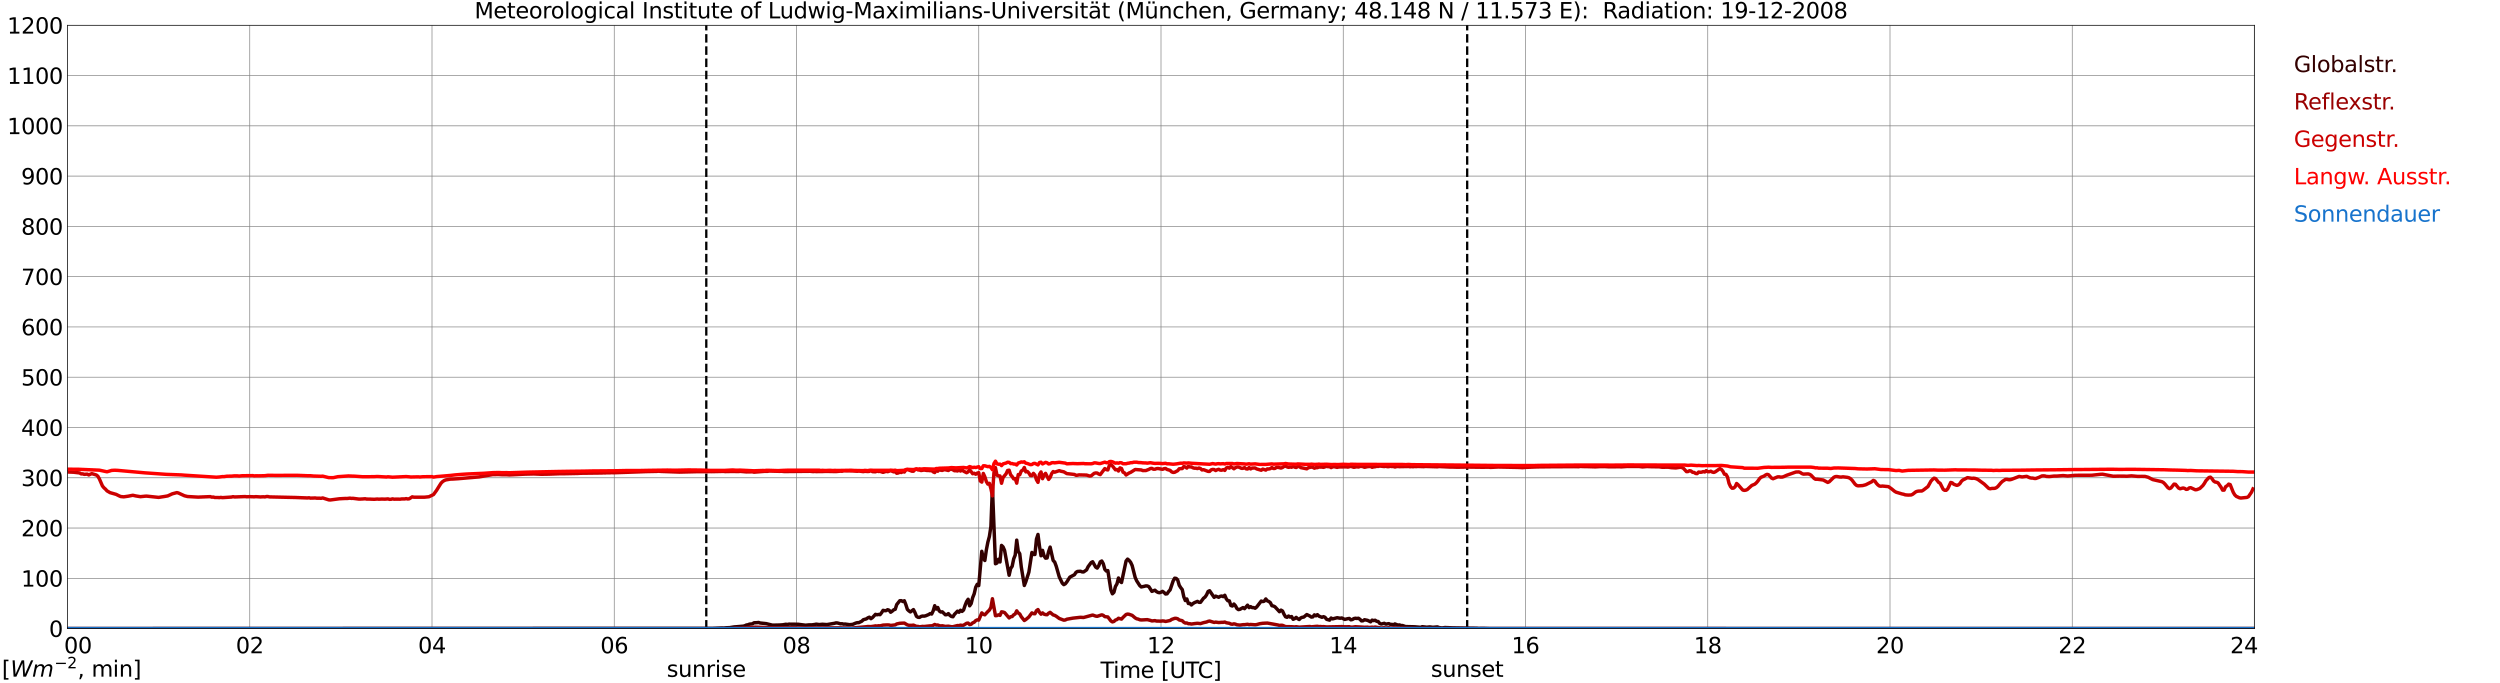 <?xml version="1.0" encoding="utf-8" standalone="no"?>
<!DOCTYPE svg PUBLIC "-//W3C//DTD SVG 1.1//EN"
  "http://www.w3.org/Graphics/SVG/1.1/DTD/svg11.dtd">
<svg xmlns:xlink="http://www.w3.org/1999/xlink" width="1085.4pt" height="296.64pt" viewBox="0 0 1085.4 296.64" xmlns="http://www.w3.org/2000/svg" version="1.1">
 <defs>
  <style type="text/css">*{stroke-linejoin: round; stroke-linecap: butt}</style>
 </defs>
 <g id="figure_1">
  <g id="patch_1">
   <path d="M 0 296.64 
L 1085.4 296.64 
L 1085.4 0 
L 0 0 
z
" style="fill: #ffffff"/>
  </g>
  <g id="axes_1">
   <g id="patch_2">
    <path d="M 29.306 272.909 
L 978.814 272.909 
L 978.814 10.976 
L 29.306 10.976 
z
" style="fill: #ffffff"/>
   </g>
   <g id="patch_3">
    <path d="M 978.814 272.909 
L 978.814 272.909 
L 978.814 10.976 
L 978.814 10.976 
z
" clip-path="url(#pbff588dd6e)" style="fill: #d3d3d3; opacity: 0.25; stroke: #d3d3d3; stroke-linejoin: miter"/>
   </g>
   <g id="matplotlib.axis_1">
    <g id="xtick_1">
     <g id="line2d_1">
      <path d="M 29.306 272.909 
L 29.306 10.976 
" clip-path="url(#pbff588dd6e)" style="fill: none; stroke: #808080; stroke-width: 0.3; stroke-linecap: square"/>
     </g>
     <g id="line2d_2"/>
     <g id="text_1">
      <!--    00 -->
      <g transform="translate(18.733 283.627) scale(0.095 -0.095)">
       <defs>
        <path id="DejaVuSans-20" transform="scale(0.016)"/>
        <path id="DejaVuSans-30" d="M 2034 4250 
Q 1547 4250 1301 3770 
Q 1056 3291 1056 2328 
Q 1056 1369 1301 889 
Q 1547 409 2034 409 
Q 2525 409 2770 889 
Q 3016 1369 3016 2328 
Q 3016 3291 2770 3770 
Q 2525 4250 2034 4250 
z
M 2034 4750 
Q 2819 4750 3233 4129 
Q 3647 3509 3647 2328 
Q 3647 1150 3233 529 
Q 2819 -91 2034 -91 
Q 1250 -91 836 529 
Q 422 1150 422 2328 
Q 422 3509 836 4129 
Q 1250 4750 2034 4750 
z
" transform="scale(0.016)"/>
       </defs>
       <use xlink:href="#DejaVuSans-20"/>
       <use xlink:href="#DejaVuSans-20" transform="translate(31.787 0)"/>
       <use xlink:href="#DejaVuSans-20" transform="translate(63.574 0)"/>
       <use xlink:href="#DejaVuSans-30" transform="translate(95.361 0)"/>
       <use xlink:href="#DejaVuSans-30" transform="translate(158.984 0)"/>
      </g>
     </g>
    </g>
    <g id="xtick_2">
     <g id="line2d_3">
      <path d="M 108.431 272.909 
L 108.431 10.976 
" clip-path="url(#pbff588dd6e)" style="fill: none; stroke: #808080; stroke-width: 0.3; stroke-linecap: square"/>
     </g>
     <g id="line2d_4"/>
     <g id="text_2">
      <!-- 02 -->
      <g transform="translate(102.387 283.627) scale(0.095 -0.095)">
       <defs>
        <path id="DejaVuSans-32" d="M 1228 531 
L 3431 531 
L 3431 0 
L 469 0 
L 469 531 
Q 828 903 1448 1529 
Q 2069 2156 2228 2338 
Q 2531 2678 2651 2914 
Q 2772 3150 2772 3378 
Q 2772 3750 2511 3984 
Q 2250 4219 1831 4219 
Q 1534 4219 1204 4116 
Q 875 4013 500 3803 
L 500 4441 
Q 881 4594 1212 4672 
Q 1544 4750 1819 4750 
Q 2544 4750 2975 4387 
Q 3406 4025 3406 3419 
Q 3406 3131 3298 2873 
Q 3191 2616 2906 2266 
Q 2828 2175 2409 1742 
Q 1991 1309 1228 531 
z
" transform="scale(0.016)"/>
       </defs>
       <use xlink:href="#DejaVuSans-30"/>
       <use xlink:href="#DejaVuSans-32" transform="translate(63.623 0)"/>
      </g>
     </g>
    </g>
    <g id="xtick_3">
     <g id="line2d_5">
      <path d="M 187.557 272.909 
L 187.557 10.976 
" clip-path="url(#pbff588dd6e)" style="fill: none; stroke: #808080; stroke-width: 0.3; stroke-linecap: square"/>
     </g>
     <g id="line2d_6"/>
     <g id="text_3">
      <!-- 04 -->
      <g transform="translate(181.513 283.627) scale(0.095 -0.095)">
       <defs>
        <path id="DejaVuSans-34" d="M 2419 4116 
L 825 1625 
L 2419 1625 
L 2419 4116 
z
M 2253 4666 
L 3047 4666 
L 3047 1625 
L 3713 1625 
L 3713 1100 
L 3047 1100 
L 3047 0 
L 2419 0 
L 2419 1100 
L 313 1100 
L 313 1709 
L 2253 4666 
z
" transform="scale(0.016)"/>
       </defs>
       <use xlink:href="#DejaVuSans-30"/>
       <use xlink:href="#DejaVuSans-34" transform="translate(63.623 0)"/>
      </g>
     </g>
    </g>
    <g id="xtick_4">
     <g id="line2d_7">
      <path d="M 266.683 272.909 
L 266.683 10.976 
" clip-path="url(#pbff588dd6e)" style="fill: none; stroke: #808080; stroke-width: 0.3; stroke-linecap: square"/>
     </g>
     <g id="line2d_8"/>
     <g id="text_4">
      <!-- 06 -->
      <g transform="translate(260.638 283.627) scale(0.095 -0.095)">
       <defs>
        <path id="DejaVuSans-36" d="M 2113 2584 
Q 1688 2584 1439 2293 
Q 1191 2003 1191 1497 
Q 1191 994 1439 701 
Q 1688 409 2113 409 
Q 2538 409 2786 701 
Q 3034 994 3034 1497 
Q 3034 2003 2786 2293 
Q 2538 2584 2113 2584 
z
M 3366 4563 
L 3366 3988 
Q 3128 4100 2886 4159 
Q 2644 4219 2406 4219 
Q 1781 4219 1451 3797 
Q 1122 3375 1075 2522 
Q 1259 2794 1537 2939 
Q 1816 3084 2150 3084 
Q 2853 3084 3261 2657 
Q 3669 2231 3669 1497 
Q 3669 778 3244 343 
Q 2819 -91 2113 -91 
Q 1303 -91 875 529 
Q 447 1150 447 2328 
Q 447 3434 972 4092 
Q 1497 4750 2381 4750 
Q 2619 4750 2861 4703 
Q 3103 4656 3366 4563 
z
" transform="scale(0.016)"/>
       </defs>
       <use xlink:href="#DejaVuSans-30"/>
       <use xlink:href="#DejaVuSans-36" transform="translate(63.623 0)"/>
      </g>
     </g>
    </g>
    <g id="xtick_5">
     <g id="line2d_9">
      <path d="M 345.808 272.909 
L 345.808 10.976 
" clip-path="url(#pbff588dd6e)" style="fill: none; stroke: #808080; stroke-width: 0.3; stroke-linecap: square"/>
     </g>
     <g id="line2d_10"/>
     <g id="text_5">
      <!-- 08 -->
      <g transform="translate(339.764 283.627) scale(0.095 -0.095)">
       <defs>
        <path id="DejaVuSans-38" d="M 2034 2216 
Q 1584 2216 1326 1975 
Q 1069 1734 1069 1313 
Q 1069 891 1326 650 
Q 1584 409 2034 409 
Q 2484 409 2743 651 
Q 3003 894 3003 1313 
Q 3003 1734 2745 1975 
Q 2488 2216 2034 2216 
z
M 1403 2484 
Q 997 2584 770 2862 
Q 544 3141 544 3541 
Q 544 4100 942 4425 
Q 1341 4750 2034 4750 
Q 2731 4750 3128 4425 
Q 3525 4100 3525 3541 
Q 3525 3141 3298 2862 
Q 3072 2584 2669 2484 
Q 3125 2378 3379 2068 
Q 3634 1759 3634 1313 
Q 3634 634 3220 271 
Q 2806 -91 2034 -91 
Q 1263 -91 848 271 
Q 434 634 434 1313 
Q 434 1759 690 2068 
Q 947 2378 1403 2484 
z
M 1172 3481 
Q 1172 3119 1398 2916 
Q 1625 2713 2034 2713 
Q 2441 2713 2670 2916 
Q 2900 3119 2900 3481 
Q 2900 3844 2670 4047 
Q 2441 4250 2034 4250 
Q 1625 4250 1398 4047 
Q 1172 3844 1172 3481 
z
" transform="scale(0.016)"/>
       </defs>
       <use xlink:href="#DejaVuSans-30"/>
       <use xlink:href="#DejaVuSans-38" transform="translate(63.623 0)"/>
      </g>
     </g>
    </g>
    <g id="xtick_6">
     <g id="line2d_11">
      <path d="M 424.934 272.909 
L 424.934 10.976 
" clip-path="url(#pbff588dd6e)" style="fill: none; stroke: #808080; stroke-width: 0.3; stroke-linecap: square"/>
     </g>
     <g id="line2d_12"/>
     <g id="text_6">
      <!-- 10 -->
      <g transform="translate(418.89 283.627) scale(0.095 -0.095)">
       <defs>
        <path id="DejaVuSans-31" d="M 794 531 
L 1825 531 
L 1825 4091 
L 703 3866 
L 703 4441 
L 1819 4666 
L 2450 4666 
L 2450 531 
L 3481 531 
L 3481 0 
L 794 0 
L 794 531 
z
" transform="scale(0.016)"/>
       </defs>
       <use xlink:href="#DejaVuSans-31"/>
       <use xlink:href="#DejaVuSans-30" transform="translate(63.623 0)"/>
      </g>
     </g>
    </g>
    <g id="xtick_7">
     <g id="line2d_13">
      <path d="M 504.06 272.909 
L 504.06 10.976 
" clip-path="url(#pbff588dd6e)" style="fill: none; stroke: #808080; stroke-width: 0.3; stroke-linecap: square"/>
     </g>
     <g id="line2d_14"/>
     <g id="text_7">
      <!-- 12 -->
      <g transform="translate(498.015 283.627) scale(0.095 -0.095)">
       <use xlink:href="#DejaVuSans-31"/>
       <use xlink:href="#DejaVuSans-32" transform="translate(63.623 0)"/>
      </g>
     </g>
    </g>
    <g id="xtick_8">
     <g id="line2d_15">
      <path d="M 583.185 272.909 
L 583.185 10.976 
" clip-path="url(#pbff588dd6e)" style="fill: none; stroke: #808080; stroke-width: 0.3; stroke-linecap: square"/>
     </g>
     <g id="line2d_16"/>
     <g id="text_8">
      <!-- 14 -->
      <g transform="translate(577.141 283.627) scale(0.095 -0.095)">
       <use xlink:href="#DejaVuSans-31"/>
       <use xlink:href="#DejaVuSans-34" transform="translate(63.623 0)"/>
      </g>
     </g>
    </g>
    <g id="xtick_9">
     <g id="line2d_17">
      <path d="M 662.311 272.909 
L 662.311 10.976 
" clip-path="url(#pbff588dd6e)" style="fill: none; stroke: #808080; stroke-width: 0.3; stroke-linecap: square"/>
     </g>
     <g id="line2d_18"/>
     <g id="text_9">
      <!-- 16 -->
      <g transform="translate(656.267 283.627) scale(0.095 -0.095)">
       <use xlink:href="#DejaVuSans-31"/>
       <use xlink:href="#DejaVuSans-36" transform="translate(63.623 0)"/>
      </g>
     </g>
    </g>
    <g id="xtick_10">
     <g id="line2d_19">
      <path d="M 741.437 272.909 
L 741.437 10.976 
" clip-path="url(#pbff588dd6e)" style="fill: none; stroke: #808080; stroke-width: 0.3; stroke-linecap: square"/>
     </g>
     <g id="line2d_20"/>
     <g id="text_10">
      <!-- 18 -->
      <g transform="translate(735.392 283.627) scale(0.095 -0.095)">
       <use xlink:href="#DejaVuSans-31"/>
       <use xlink:href="#DejaVuSans-38" transform="translate(63.623 0)"/>
      </g>
     </g>
    </g>
    <g id="xtick_11">
     <g id="line2d_21">
      <path d="M 820.562 272.909 
L 820.562 10.976 
" clip-path="url(#pbff588dd6e)" style="fill: none; stroke: #808080; stroke-width: 0.3; stroke-linecap: square"/>
     </g>
     <g id="line2d_22"/>
     <g id="text_11">
      <!-- 20 -->
      <g transform="translate(814.518 283.627) scale(0.095 -0.095)">
       <use xlink:href="#DejaVuSans-32"/>
       <use xlink:href="#DejaVuSans-30" transform="translate(63.623 0)"/>
      </g>
     </g>
    </g>
    <g id="xtick_12">
     <g id="line2d_23">
      <path d="M 899.688 272.909 
L 899.688 10.976 
" clip-path="url(#pbff588dd6e)" style="fill: none; stroke: #808080; stroke-width: 0.3; stroke-linecap: square"/>
     </g>
     <g id="line2d_24"/>
     <g id="text_12">
      <!-- 22 -->
      <g transform="translate(893.644 283.627) scale(0.095 -0.095)">
       <use xlink:href="#DejaVuSans-32"/>
       <use xlink:href="#DejaVuSans-32" transform="translate(63.623 0)"/>
      </g>
     </g>
    </g>
    <g id="xtick_13">
     <g id="line2d_25">
      <path d="M 978.814 272.909 
L 978.814 10.976 
" clip-path="url(#pbff588dd6e)" style="fill: none; stroke: #808080; stroke-width: 0.3; stroke-linecap: square"/>
     </g>
     <g id="line2d_26"/>
     <g id="text_13">
      <!-- 24    -->
      <g transform="translate(968.241 283.627) scale(0.095 -0.095)">
       <use xlink:href="#DejaVuSans-32"/>
       <use xlink:href="#DejaVuSans-34" transform="translate(63.623 0)"/>
       <use xlink:href="#DejaVuSans-20" transform="translate(127.246 0)"/>
       <use xlink:href="#DejaVuSans-20" transform="translate(159.033 0)"/>
       <use xlink:href="#DejaVuSans-20" transform="translate(190.82 0)"/>
      </g>
     </g>
    </g>
    <g id="text_14">
     <!-- Time [UTC] -->
     <g transform="translate(477.806 294.322) scale(0.095 -0.095)">
      <defs>
       <path id="DejaVuSans-54" d="M -19 4666 
L 3928 4666 
L 3928 4134 
L 2272 4134 
L 2272 0 
L 1638 0 
L 1638 4134 
L -19 4134 
L -19 4666 
z
" transform="scale(0.016)"/>
       <path id="DejaVuSans-69" d="M 603 3500 
L 1178 3500 
L 1178 0 
L 603 0 
L 603 3500 
z
M 603 4863 
L 1178 4863 
L 1178 4134 
L 603 4134 
L 603 4863 
z
" transform="scale(0.016)"/>
       <path id="DejaVuSans-6d" d="M 3328 2828 
Q 3544 3216 3844 3400 
Q 4144 3584 4550 3584 
Q 5097 3584 5394 3201 
Q 5691 2819 5691 2113 
L 5691 0 
L 5113 0 
L 5113 2094 
Q 5113 2597 4934 2840 
Q 4756 3084 4391 3084 
Q 3944 3084 3684 2787 
Q 3425 2491 3425 1978 
L 3425 0 
L 2847 0 
L 2847 2094 
Q 2847 2600 2669 2842 
Q 2491 3084 2119 3084 
Q 1678 3084 1418 2786 
Q 1159 2488 1159 1978 
L 1159 0 
L 581 0 
L 581 3500 
L 1159 3500 
L 1159 2956 
Q 1356 3278 1631 3431 
Q 1906 3584 2284 3584 
Q 2666 3584 2933 3390 
Q 3200 3197 3328 2828 
z
" transform="scale(0.016)"/>
       <path id="DejaVuSans-65" d="M 3597 1894 
L 3597 1613 
L 953 1613 
Q 991 1019 1311 708 
Q 1631 397 2203 397 
Q 2534 397 2845 478 
Q 3156 559 3463 722 
L 3463 178 
Q 3153 47 2828 -22 
Q 2503 -91 2169 -91 
Q 1331 -91 842 396 
Q 353 884 353 1716 
Q 353 2575 817 3079 
Q 1281 3584 2069 3584 
Q 2775 3584 3186 3129 
Q 3597 2675 3597 1894 
z
M 3022 2063 
Q 3016 2534 2758 2815 
Q 2500 3097 2075 3097 
Q 1594 3097 1305 2825 
Q 1016 2553 972 2059 
L 3022 2063 
z
" transform="scale(0.016)"/>
       <path id="DejaVuSans-5b" d="M 550 4863 
L 1875 4863 
L 1875 4416 
L 1125 4416 
L 1125 -397 
L 1875 -397 
L 1875 -844 
L 550 -844 
L 550 4863 
z
" transform="scale(0.016)"/>
       <path id="DejaVuSans-55" d="M 556 4666 
L 1191 4666 
L 1191 1831 
Q 1191 1081 1462 751 
Q 1734 422 2344 422 
Q 2950 422 3222 751 
Q 3494 1081 3494 1831 
L 3494 4666 
L 4128 4666 
L 4128 1753 
Q 4128 841 3676 375 
Q 3225 -91 2344 -91 
Q 1459 -91 1007 375 
Q 556 841 556 1753 
L 556 4666 
z
" transform="scale(0.016)"/>
       <path id="DejaVuSans-43" d="M 4122 4306 
L 4122 3641 
Q 3803 3938 3442 4084 
Q 3081 4231 2675 4231 
Q 1875 4231 1450 3742 
Q 1025 3253 1025 2328 
Q 1025 1406 1450 917 
Q 1875 428 2675 428 
Q 3081 428 3442 575 
Q 3803 722 4122 1019 
L 4122 359 
Q 3791 134 3420 21 
Q 3050 -91 2638 -91 
Q 1578 -91 968 557 
Q 359 1206 359 2328 
Q 359 3453 968 4101 
Q 1578 4750 2638 4750 
Q 3056 4750 3426 4639 
Q 3797 4528 4122 4306 
z
" transform="scale(0.016)"/>
       <path id="DejaVuSans-5d" d="M 1947 4863 
L 1947 -844 
L 622 -844 
L 622 -397 
L 1369 -397 
L 1369 4416 
L 622 4416 
L 622 4863 
L 1947 4863 
z
" transform="scale(0.016)"/>
      </defs>
      <use xlink:href="#DejaVuSans-54"/>
      <use xlink:href="#DejaVuSans-69" transform="translate(57.959 0)"/>
      <use xlink:href="#DejaVuSans-6d" transform="translate(85.742 0)"/>
      <use xlink:href="#DejaVuSans-65" transform="translate(183.154 0)"/>
      <use xlink:href="#DejaVuSans-20" transform="translate(244.678 0)"/>
      <use xlink:href="#DejaVuSans-5b" transform="translate(276.465 0)"/>
      <use xlink:href="#DejaVuSans-55" transform="translate(315.479 0)"/>
      <use xlink:href="#DejaVuSans-54" transform="translate(388.672 0)"/>
      <use xlink:href="#DejaVuSans-43" transform="translate(443.881 0)"/>
      <use xlink:href="#DejaVuSans-5d" transform="translate(513.705 0)"/>
     </g>
    </g>
   </g>
   <g id="matplotlib.axis_2">
    <g id="ytick_1">
     <g id="line2d_27">
      <path d="M 29.306 272.909 
L 978.814 272.909 
" clip-path="url(#pbff588dd6e)" style="fill: none; stroke: #808080; stroke-width: 0.3; stroke-linecap: square"/>
     </g>
     <g id="line2d_28"/>
     <g id="text_15">
      <!-- 0 -->
      <g transform="translate(21.261 276.518) scale(0.095 -0.095)">
       <use xlink:href="#DejaVuSans-30"/>
      </g>
     </g>
    </g>
    <g id="ytick_2">
     <g id="line2d_29">
      <path d="M 29.306 251.081 
L 978.814 251.081 
" clip-path="url(#pbff588dd6e)" style="fill: none; stroke: #808080; stroke-width: 0.3; stroke-linecap: square"/>
     </g>
     <g id="line2d_30"/>
     <g id="text_16">
      <!-- 100 -->
      <g transform="translate(9.173 254.69) scale(0.095 -0.095)">
       <use xlink:href="#DejaVuSans-31"/>
       <use xlink:href="#DejaVuSans-30" transform="translate(63.623 0)"/>
       <use xlink:href="#DejaVuSans-30" transform="translate(127.246 0)"/>
      </g>
     </g>
    </g>
    <g id="ytick_3">
     <g id="line2d_31">
      <path d="M 29.306 229.253 
L 978.814 229.253 
" clip-path="url(#pbff588dd6e)" style="fill: none; stroke: #808080; stroke-width: 0.3; stroke-linecap: square"/>
     </g>
     <g id="line2d_32"/>
     <g id="text_17">
      <!-- 200 -->
      <g transform="translate(9.173 232.863) scale(0.095 -0.095)">
       <use xlink:href="#DejaVuSans-32"/>
       <use xlink:href="#DejaVuSans-30" transform="translate(63.623 0)"/>
       <use xlink:href="#DejaVuSans-30" transform="translate(127.246 0)"/>
      </g>
     </g>
    </g>
    <g id="ytick_4">
     <g id="line2d_33">
      <path d="M 29.306 207.426 
L 978.814 207.426 
" clip-path="url(#pbff588dd6e)" style="fill: none; stroke: #808080; stroke-width: 0.3; stroke-linecap: square"/>
     </g>
     <g id="line2d_34"/>
     <g id="text_18">
      <!-- 300 -->
      <g transform="translate(9.173 211.035) scale(0.095 -0.095)">
       <defs>
        <path id="DejaVuSans-33" d="M 2597 2516 
Q 3050 2419 3304 2112 
Q 3559 1806 3559 1356 
Q 3559 666 3084 287 
Q 2609 -91 1734 -91 
Q 1441 -91 1130 -33 
Q 819 25 488 141 
L 488 750 
Q 750 597 1062 519 
Q 1375 441 1716 441 
Q 2309 441 2620 675 
Q 2931 909 2931 1356 
Q 2931 1769 2642 2001 
Q 2353 2234 1838 2234 
L 1294 2234 
L 1294 2753 
L 1863 2753 
Q 2328 2753 2575 2939 
Q 2822 3125 2822 3475 
Q 2822 3834 2567 4026 
Q 2313 4219 1838 4219 
Q 1578 4219 1281 4162 
Q 984 4106 628 3988 
L 628 4550 
Q 988 4650 1302 4700 
Q 1616 4750 1894 4750 
Q 2613 4750 3031 4423 
Q 3450 4097 3450 3541 
Q 3450 3153 3228 2886 
Q 3006 2619 2597 2516 
z
" transform="scale(0.016)"/>
       </defs>
       <use xlink:href="#DejaVuSans-33"/>
       <use xlink:href="#DejaVuSans-30" transform="translate(63.623 0)"/>
       <use xlink:href="#DejaVuSans-30" transform="translate(127.246 0)"/>
      </g>
     </g>
    </g>
    <g id="ytick_5">
     <g id="line2d_35">
      <path d="M 29.306 185.598 
L 978.814 185.598 
" clip-path="url(#pbff588dd6e)" style="fill: none; stroke: #808080; stroke-width: 0.3; stroke-linecap: square"/>
     </g>
     <g id="line2d_36"/>
     <g id="text_19">
      <!-- 400 -->
      <g transform="translate(9.173 189.207) scale(0.095 -0.095)">
       <use xlink:href="#DejaVuSans-34"/>
       <use xlink:href="#DejaVuSans-30" transform="translate(63.623 0)"/>
       <use xlink:href="#DejaVuSans-30" transform="translate(127.246 0)"/>
      </g>
     </g>
    </g>
    <g id="ytick_6">
     <g id="line2d_37">
      <path d="M 29.306 163.77 
L 978.814 163.77 
" clip-path="url(#pbff588dd6e)" style="fill: none; stroke: #808080; stroke-width: 0.3; stroke-linecap: square"/>
     </g>
     <g id="line2d_38"/>
     <g id="text_20">
      <!-- 500 -->
      <g transform="translate(9.173 167.379) scale(0.095 -0.095)">
       <defs>
        <path id="DejaVuSans-35" d="M 691 4666 
L 3169 4666 
L 3169 4134 
L 1269 4134 
L 1269 2991 
Q 1406 3038 1543 3061 
Q 1681 3084 1819 3084 
Q 2600 3084 3056 2656 
Q 3513 2228 3513 1497 
Q 3513 744 3044 326 
Q 2575 -91 1722 -91 
Q 1428 -91 1123 -41 
Q 819 9 494 109 
L 494 744 
Q 775 591 1075 516 
Q 1375 441 1709 441 
Q 2250 441 2565 725 
Q 2881 1009 2881 1497 
Q 2881 1984 2565 2268 
Q 2250 2553 1709 2553 
Q 1456 2553 1204 2497 
Q 953 2441 691 2322 
L 691 4666 
z
" transform="scale(0.016)"/>
       </defs>
       <use xlink:href="#DejaVuSans-35"/>
       <use xlink:href="#DejaVuSans-30" transform="translate(63.623 0)"/>
       <use xlink:href="#DejaVuSans-30" transform="translate(127.246 0)"/>
      </g>
     </g>
    </g>
    <g id="ytick_7">
     <g id="line2d_39">
      <path d="M 29.306 141.942 
L 978.814 141.942 
" clip-path="url(#pbff588dd6e)" style="fill: none; stroke: #808080; stroke-width: 0.3; stroke-linecap: square"/>
     </g>
     <g id="line2d_40"/>
     <g id="text_21">
      <!-- 600 -->
      <g transform="translate(9.173 145.551) scale(0.095 -0.095)">
       <use xlink:href="#DejaVuSans-36"/>
       <use xlink:href="#DejaVuSans-30" transform="translate(63.623 0)"/>
       <use xlink:href="#DejaVuSans-30" transform="translate(127.246 0)"/>
      </g>
     </g>
    </g>
    <g id="ytick_8">
     <g id="line2d_41">
      <path d="M 29.306 120.114 
L 978.814 120.114 
" clip-path="url(#pbff588dd6e)" style="fill: none; stroke: #808080; stroke-width: 0.3; stroke-linecap: square"/>
     </g>
     <g id="line2d_42"/>
     <g id="text_22">
      <!-- 700 -->
      <g transform="translate(9.173 123.724) scale(0.095 -0.095)">
       <defs>
        <path id="DejaVuSans-37" d="M 525 4666 
L 3525 4666 
L 3525 4397 
L 1831 0 
L 1172 0 
L 2766 4134 
L 525 4134 
L 525 4666 
z
" transform="scale(0.016)"/>
       </defs>
       <use xlink:href="#DejaVuSans-37"/>
       <use xlink:href="#DejaVuSans-30" transform="translate(63.623 0)"/>
       <use xlink:href="#DejaVuSans-30" transform="translate(127.246 0)"/>
      </g>
     </g>
    </g>
    <g id="ytick_9">
     <g id="line2d_43">
      <path d="M 29.306 98.287 
L 978.814 98.287 
" clip-path="url(#pbff588dd6e)" style="fill: none; stroke: #808080; stroke-width: 0.3; stroke-linecap: square"/>
     </g>
     <g id="line2d_44"/>
     <g id="text_23">
      <!-- 800 -->
      <g transform="translate(9.173 101.896) scale(0.095 -0.095)">
       <use xlink:href="#DejaVuSans-38"/>
       <use xlink:href="#DejaVuSans-30" transform="translate(63.623 0)"/>
       <use xlink:href="#DejaVuSans-30" transform="translate(127.246 0)"/>
      </g>
     </g>
    </g>
    <g id="ytick_10">
     <g id="line2d_45">
      <path d="M 29.306 76.459 
L 978.814 76.459 
" clip-path="url(#pbff588dd6e)" style="fill: none; stroke: #808080; stroke-width: 0.3; stroke-linecap: square"/>
     </g>
     <g id="line2d_46"/>
     <g id="text_24">
      <!-- 900 -->
      <g transform="translate(9.173 80.068) scale(0.095 -0.095)">
       <defs>
        <path id="DejaVuSans-39" d="M 703 97 
L 703 672 
Q 941 559 1184 500 
Q 1428 441 1663 441 
Q 2288 441 2617 861 
Q 2947 1281 2994 2138 
Q 2813 1869 2534 1725 
Q 2256 1581 1919 1581 
Q 1219 1581 811 2004 
Q 403 2428 403 3163 
Q 403 3881 828 4315 
Q 1253 4750 1959 4750 
Q 2769 4750 3195 4129 
Q 3622 3509 3622 2328 
Q 3622 1225 3098 567 
Q 2575 -91 1691 -91 
Q 1453 -91 1209 -44 
Q 966 3 703 97 
z
M 1959 2075 
Q 2384 2075 2632 2365 
Q 2881 2656 2881 3163 
Q 2881 3666 2632 3958 
Q 2384 4250 1959 4250 
Q 1534 4250 1286 3958 
Q 1038 3666 1038 3163 
Q 1038 2656 1286 2365 
Q 1534 2075 1959 2075 
z
" transform="scale(0.016)"/>
       </defs>
       <use xlink:href="#DejaVuSans-39"/>
       <use xlink:href="#DejaVuSans-30" transform="translate(63.623 0)"/>
       <use xlink:href="#DejaVuSans-30" transform="translate(127.246 0)"/>
      </g>
     </g>
    </g>
    <g id="ytick_11">
     <g id="line2d_47">
      <path d="M 29.306 54.631 
L 978.814 54.631 
" clip-path="url(#pbff588dd6e)" style="fill: none; stroke: #808080; stroke-width: 0.3; stroke-linecap: square"/>
     </g>
     <g id="line2d_48"/>
     <g id="text_25">
      <!-- 1000 -->
      <g transform="translate(3.128 58.24) scale(0.095 -0.095)">
       <use xlink:href="#DejaVuSans-31"/>
       <use xlink:href="#DejaVuSans-30" transform="translate(63.623 0)"/>
       <use xlink:href="#DejaVuSans-30" transform="translate(127.246 0)"/>
       <use xlink:href="#DejaVuSans-30" transform="translate(190.869 0)"/>
      </g>
     </g>
    </g>
    <g id="ytick_12">
     <g id="line2d_49">
      <path d="M 29.306 32.803 
L 978.814 32.803 
" clip-path="url(#pbff588dd6e)" style="fill: none; stroke: #808080; stroke-width: 0.3; stroke-linecap: square"/>
     </g>
     <g id="line2d_50"/>
     <g id="text_26">
      <!-- 1100 -->
      <g transform="translate(3.128 36.413) scale(0.095 -0.095)">
       <use xlink:href="#DejaVuSans-31"/>
       <use xlink:href="#DejaVuSans-31" transform="translate(63.623 0)"/>
       <use xlink:href="#DejaVuSans-30" transform="translate(127.246 0)"/>
       <use xlink:href="#DejaVuSans-30" transform="translate(190.869 0)"/>
      </g>
     </g>
    </g>
    <g id="ytick_13">
     <g id="line2d_51">
      <path d="M 29.306 10.976 
L 978.814 10.976 
" clip-path="url(#pbff588dd6e)" style="fill: none; stroke: #808080; stroke-width: 0.3; stroke-linecap: square"/>
     </g>
     <g id="line2d_52"/>
     <g id="text_27">
      <!-- 1200 -->
      <g transform="translate(3.128 14.585) scale(0.095 -0.095)">
       <use xlink:href="#DejaVuSans-31"/>
       <use xlink:href="#DejaVuSans-32" transform="translate(63.623 0)"/>
       <use xlink:href="#DejaVuSans-30" transform="translate(127.246 0)"/>
       <use xlink:href="#DejaVuSans-30" transform="translate(190.869 0)"/>
      </g>
     </g>
    </g>
   </g>
   <g id="line2d_53">
    <path d="M 306.641 272.909 
L 306.641 10.976 
" clip-path="url(#pbff588dd6e)" style="fill: none; stroke-dasharray: 3.7,1.6; stroke-dashoffset: 0; stroke: #000000"/>
   </g>
   <g id="line2d_54">
    <path d="M 636.991 272.909 
L 636.991 10.976 
" clip-path="url(#pbff588dd6e)" style="fill: none; stroke-dasharray: 3.7,1.6; stroke-dashoffset: 0; stroke: #000000"/>
   </g>
   <g id="line2d_55">
    <path d="M 29.306 272.909 
L 309.543 272.811 
L 313.499 272.629 
L 314.158 272.675 
L 315.477 272.538 
L 316.796 272.492 
L 318.774 272.171 
L 320.093 272.079 
L 322.73 271.85 
L 323.39 271.667 
L 324.049 271.348 
L 324.708 271.256 
L 325.368 270.981 
L 326.686 270.844 
L 327.346 270.386 
L 328.665 270.34 
L 329.324 270.248 
L 329.983 270.477 
L 332.621 270.752 
L 335.258 271.394 
L 336.577 271.394 
L 338.555 271.348 
L 339.874 271.256 
L 341.193 271.027 
L 341.852 271.119 
L 342.512 270.981 
L 346.468 271.027 
L 349.765 271.44 
L 351.083 271.302 
L 352.402 271.302 
L 353.721 271.119 
L 354.38 270.981 
L 355.699 271.165 
L 357.018 271.027 
L 358.996 271.165 
L 362.293 270.615 
L 362.952 270.431 
L 363.612 270.477 
L 364.93 270.844 
L 365.59 270.798 
L 366.249 270.981 
L 366.909 270.936 
L 368.887 271.211 
L 370.206 271.073 
L 371.524 270.523 
L 372.184 270.34 
L 372.843 270.34 
L 374.162 269.7 
L 374.821 269.058 
L 376.14 268.694 
L 376.799 268.235 
L 377.459 267.96 
L 378.118 268.602 
L 378.777 268.144 
L 380.096 266.725 
L 380.756 266.908 
L 381.415 266.771 
L 382.074 266.863 
L 382.734 266.04 
L 383.393 264.988 
L 384.053 265.123 
L 384.712 265.123 
L 385.371 264.712 
L 386.031 264.942 
L 386.69 265.81 
L 387.349 265.352 
L 388.009 264.758 
L 388.668 264.529 
L 389.328 262.469 
L 390.646 260.823 
L 391.306 260.777 
L 391.965 261.144 
L 392.624 260.823 
L 393.284 262.514 
L 393.943 264.575 
L 394.603 265.215 
L 395.262 265.673 
L 396.581 264.667 
L 397.24 265.948 
L 397.899 267.594 
L 398.559 268.006 
L 399.218 268.052 
L 399.878 267.64 
L 400.537 267.458 
L 401.196 267.504 
L 401.856 267.367 
L 403.175 266.817 
L 403.834 266.404 
L 404.493 266.587 
L 405.153 265.215 
L 405.812 262.973 
L 406.471 264.437 
L 407.131 263.75 
L 407.79 265.26 
L 408.45 265.719 
L 409.109 265.627 
L 410.428 266.908 
L 411.087 266.863 
L 411.746 266.404 
L 412.406 267.183 
L 413.065 267.64 
L 413.725 267.777 
L 414.384 266.725 
L 415.703 265.352 
L 416.362 265.81 
L 417.022 264.942 
L 417.681 265.444 
L 418.34 264.85 
L 419 262.835 
L 419.659 261.187 
L 420.318 260.181 
L 420.978 263.019 
L 421.637 262.058 
L 422.297 259.45 
L 422.956 257.802 
L 423.615 254.964 
L 424.275 253.683 
L 424.934 254.233 
L 426.253 239.36 
L 426.912 242.38 
L 427.572 243.341 
L 428.231 238.766 
L 428.89 235.38 
L 429.55 232.909 
L 430.209 228.561 
L 430.869 211.446 
L 432.187 244.76 
L 432.847 244.441 
L 433.506 242.793 
L 434.165 243.983 
L 434.825 236.797 
L 435.484 237.439 
L 436.144 238.949 
L 438.122 249.747 
L 438.781 246.82 
L 439.44 245.858 
L 440.1 242.656 
L 440.759 241.008 
L 441.419 234.509 
L 442.078 239.36 
L 442.737 240.414 
L 443.397 246.133 
L 444.716 254.187 
L 445.375 252.539 
L 446.694 248.42 
L 448.012 239.864 
L 448.672 240.732 
L 449.331 240.732 
L 449.991 234.053 
L 450.65 232.039 
L 451.309 237.209 
L 451.969 241.283 
L 452.628 238.949 
L 453.287 241.328 
L 453.947 242.335 
L 454.606 242.243 
L 455.266 239.451 
L 455.925 237.53 
L 457.244 243.341 
L 457.903 244.028 
L 458.563 245.812 
L 459.881 250.435 
L 461.2 253.181 
L 461.859 253.82 
L 462.519 253.456 
L 463.178 252.631 
L 464.497 250.572 
L 466.475 249.52 
L 467.134 248.512 
L 467.794 248.102 
L 469.113 248.01 
L 469.772 248.285 
L 470.431 248.331 
L 471.75 247.414 
L 472.409 246.041 
L 473.728 244.258 
L 474.388 243.891 
L 475.706 246.224 
L 476.366 246.637 
L 477.025 245.631 
L 477.685 243.937 
L 478.344 243.57 
L 479.003 244.76 
L 479.663 247.185 
L 480.322 247.918 
L 480.981 247.735 
L 482.3 256.154 
L 482.96 257.802 
L 483.619 257.162 
L 484.278 254.646 
L 484.938 253.5 
L 485.597 250.937 
L 486.256 252.356 
L 486.916 252.906 
L 488.894 243.57 
L 489.553 242.747 
L 490.213 243.295 
L 490.872 244.12 
L 491.532 245.539 
L 492.85 250.71 
L 493.51 252.175 
L 494.828 254.233 
L 495.488 254.827 
L 496.807 254.554 
L 497.466 254.37 
L 498.125 254.416 
L 498.785 254.691 
L 500.103 256.75 
L 501.422 256.245 
L 502.082 256.841 
L 502.741 257.208 
L 503.4 257.343 
L 504.06 257.116 
L 504.719 256.75 
L 505.379 257.208 
L 506.038 257.893 
L 506.697 257.802 
L 507.357 256.841 
L 508.016 256.108 
L 509.335 252.218 
L 509.994 251.029 
L 510.654 251.12 
L 511.313 251.808 
L 511.972 254.095 
L 512.632 255.148 
L 513.291 255.973 
L 513.95 259.083 
L 514.61 260.731 
L 515.269 260.044 
L 515.929 262.012 
L 516.588 261.967 
L 517.247 262.652 
L 517.907 262.058 
L 518.566 261.646 
L 519.885 261.098 
L 520.544 261.508 
L 521.204 261.508 
L 522.522 259.725 
L 523.182 259.221 
L 523.841 258.26 
L 524.501 256.796 
L 525.16 256.475 
L 527.138 259.358 
L 527.797 258.808 
L 529.116 259.312 
L 529.776 258.9 
L 530.435 258.762 
L 531.094 259.037 
L 531.754 258.444 
L 532.413 259.998 
L 533.073 260.823 
L 533.732 260.869 
L 534.391 262.881 
L 535.051 263.11 
L 535.71 262.242 
L 536.369 262.973 
L 537.029 264.208 
L 537.688 264.667 
L 538.348 264.529 
L 539.666 263.796 
L 540.326 264.254 
L 541.644 262.744 
L 542.304 263.796 
L 542.963 263.385 
L 543.623 263.796 
L 544.282 263.796 
L 544.941 264.071 
L 545.601 263.523 
L 547.579 260.96 
L 548.238 261.187 
L 548.898 261.006 
L 549.557 260.044 
L 550.216 260.869 
L 550.876 261.144 
L 551.535 261.646 
L 552.195 262.973 
L 552.854 263.11 
L 553.513 263.431 
L 554.832 264.85 
L 555.491 265.581 
L 556.151 264.896 
L 556.81 265.26 
L 557.47 266.679 
L 558.129 267.777 
L 558.788 268.006 
L 559.448 267.458 
L 560.107 267.915 
L 560.766 267.685 
L 561.426 268.875 
L 562.085 268.602 
L 562.745 268.052 
L 563.404 268.602 
L 564.063 268.967 
L 564.723 268.281 
L 565.382 268.006 
L 566.042 267.915 
L 567.36 266.817 
L 568.679 267.458 
L 569.338 267.915 
L 569.998 267.823 
L 570.657 266.954 
L 571.317 267.367 
L 571.976 266.863 
L 572.635 267.504 
L 573.954 268.006 
L 574.613 267.731 
L 575.273 268.006 
L 575.932 268.875 
L 577.251 269.242 
L 577.91 268.327 
L 578.57 268.694 
L 580.548 268.19 
L 581.867 268.419 
L 582.526 268.281 
L 583.845 268.921 
L 585.164 268.602 
L 585.823 268.511 
L 586.482 269.104 
L 587.142 268.967 
L 587.801 268.556 
L 588.46 268.419 
L 589.12 268.511 
L 589.779 268.419 
L 590.439 268.875 
L 591.098 269.563 
L 591.757 269.517 
L 592.417 269.058 
L 593.736 269.333 
L 595.054 269.975 
L 595.714 269.242 
L 596.373 269.425 
L 597.032 269.288 
L 597.692 269.746 
L 598.351 269.838 
L 599.011 270.661 
L 599.67 270.936 
L 600.989 270.615 
L 601.648 270.981 
L 602.967 270.752 
L 603.626 271.073 
L 604.286 271.073 
L 604.945 271.256 
L 605.604 270.89 
L 606.923 271.394 
L 607.582 271.302 
L 608.242 271.575 
L 608.901 271.575 
L 610.22 272.034 
L 614.176 272.125 
L 616.814 272.354 
L 617.473 272.079 
L 619.451 272.309 
L 620.77 272.171 
L 622.089 272.354 
L 624.067 272.171 
L 624.726 272.446 
L 626.045 272.629 
L 627.364 272.446 
L 630.661 272.584 
L 635.936 272.675 
L 637.914 272.721 
L 641.211 272.765 
L 641.87 272.856 
L 643.848 272.811 
L 646.486 272.902 
L 647.805 272.902 
L 659.014 272.909 
L 978.154 272.909 
L 978.154 272.909 
" clip-path="url(#pbff588dd6e)" style="fill: none; stroke: #330000; stroke-width: 1.5; stroke-linecap: square"/>
   </g>
   <g id="line2d_56">
    <path d="M 29.306 272.909 
L 318.114 272.909 
L 319.433 272.701 
L 321.411 272.749 
L 322.071 272.749 
L 322.73 272.61 
L 323.39 272.656 
L 325.368 272.376 
L 326.686 272.376 
L 328.005 272.282 
L 330.643 272.376 
L 332.621 272.47 
L 333.94 272.47 
L 334.599 272.562 
L 335.918 272.562 
L 368.227 272.61 
L 369.546 272.701 
L 371.524 272.516 
L 376.14 272.097 
L 376.799 272.003 
L 378.118 272.051 
L 379.437 271.863 
L 380.096 271.726 
L 380.756 271.817 
L 381.415 271.678 
L 382.074 271.726 
L 383.393 271.398 
L 385.371 271.307 
L 386.031 271.352 
L 386.69 271.538 
L 388.668 271.307 
L 389.328 270.888 
L 390.646 270.608 
L 392.624 270.514 
L 393.943 271.307 
L 394.603 271.492 
L 395.921 271.492 
L 396.581 271.398 
L 397.899 271.957 
L 398.559 271.957 
L 399.218 272.143 
L 400.537 271.957 
L 401.196 272.003 
L 403.834 271.726 
L 404.493 271.726 
L 405.153 271.492 
L 405.812 271.119 
L 406.471 271.398 
L 407.131 271.352 
L 407.79 271.632 
L 408.45 271.772 
L 409.109 271.678 
L 410.428 271.957 
L 411.746 271.863 
L 413.065 272.097 
L 413.725 272.097 
L 415.703 271.586 
L 416.362 271.632 
L 417.022 271.398 
L 417.681 271.538 
L 418.34 271.446 
L 419.659 270.608 
L 420.318 270.514 
L 420.978 271.167 
L 421.637 271.027 
L 422.297 270.423 
L 422.956 270.143 
L 423.615 269.445 
L 424.275 269.117 
L 424.934 269.211 
L 426.253 266.094 
L 426.912 266.699 
L 427.572 266.93 
L 428.89 265.487 
L 429.55 264.883 
L 430.209 263.719 
L 430.869 259.95 
L 432.187 267.303 
L 432.847 267.258 
L 433.506 266.93 
L 434.165 267.164 
L 434.825 265.627 
L 435.484 265.721 
L 436.144 265.954 
L 438.122 268.281 
L 438.781 267.768 
L 439.44 267.677 
L 440.1 266.93 
L 440.759 266.559 
L 441.419 265.208 
L 442.078 266.14 
L 442.737 266.559 
L 443.397 267.768 
L 444.716 269.397 
L 445.375 268.98 
L 446.694 267.862 
L 448.012 266.094 
L 448.672 266.419 
L 449.331 266.465 
L 449.991 265.116 
L 450.65 264.651 
L 451.309 265.861 
L 451.969 266.651 
L 452.628 266.094 
L 453.287 266.651 
L 453.947 266.839 
L 454.606 266.884 
L 455.266 266.234 
L 455.925 265.861 
L 457.244 266.978 
L 457.903 267.164 
L 458.563 267.537 
L 459.881 268.513 
L 461.859 269.257 
L 462.519 269.165 
L 463.178 268.84 
L 465.816 268.373 
L 469.113 268.002 
L 470.431 268.094 
L 474.388 267.024 
L 475.706 267.489 
L 476.366 267.583 
L 478.344 266.93 
L 479.003 267.164 
L 479.663 267.723 
L 480.981 267.862 
L 482.3 269.584 
L 482.96 270.004 
L 483.619 269.816 
L 484.278 269.211 
L 484.938 268.98 
L 485.597 268.421 
L 486.916 268.792 
L 487.575 268.048 
L 488.894 266.79 
L 489.553 266.605 
L 490.213 266.699 
L 491.532 267.164 
L 492.85 268.281 
L 493.51 268.652 
L 494.169 268.792 
L 494.828 269.071 
L 495.488 269.165 
L 498.125 269.026 
L 499.444 269.351 
L 500.103 269.584 
L 501.422 269.445 
L 502.082 269.63 
L 504.06 269.676 
L 504.719 269.584 
L 505.379 269.63 
L 506.038 269.816 
L 508.016 269.397 
L 508.675 268.932 
L 509.994 268.467 
L 510.654 268.467 
L 511.313 268.652 
L 511.972 269.165 
L 513.291 269.491 
L 513.95 270.143 
L 514.61 270.514 
L 515.269 270.468 
L 515.929 270.794 
L 516.588 270.794 
L 517.247 270.933 
L 518.566 270.748 
L 519.885 270.608 
L 521.204 270.748 
L 522.522 270.329 
L 523.841 270.049 
L 524.501 269.77 
L 525.16 269.63 
L 527.138 270.235 
L 527.797 270.095 
L 529.116 270.283 
L 530.435 270.189 
L 531.094 270.189 
L 531.754 270.049 
L 532.413 270.375 
L 533.732 270.608 
L 534.391 270.933 
L 535.051 271.027 
L 535.71 270.84 
L 536.369 270.979 
L 537.029 271.259 
L 538.348 271.398 
L 539.666 271.213 
L 540.326 271.213 
L 541.644 271.027 
L 542.304 271.213 
L 542.963 271.119 
L 544.941 271.259 
L 545.601 271.167 
L 546.919 270.794 
L 548.238 270.608 
L 550.216 270.514 
L 552.854 270.979 
L 554.832 271.352 
L 555.491 271.538 
L 556.151 271.446 
L 556.81 271.492 
L 558.129 272.051 
L 560.766 272.097 
L 562.085 272.191 
L 562.745 272.097 
L 564.063 272.282 
L 568.679 272.003 
L 569.338 272.143 
L 571.317 271.957 
L 571.976 271.911 
L 572.635 272.051 
L 573.295 272.003 
L 573.954 272.097 
L 574.613 272.051 
L 575.932 272.191 
L 580.548 272.097 
L 582.526 272.051 
L 583.845 272.143 
L 585.823 272.097 
L 586.482 272.282 
L 587.142 272.282 
L 588.46 272.097 
L 592.417 272.33 
L 593.736 272.282 
L 594.395 272.422 
L 595.714 272.282 
L 596.373 272.376 
L 597.032 272.237 
L 599.67 272.656 
L 600.989 272.516 
L 601.648 272.656 
L 602.967 272.516 
L 603.626 272.656 
L 605.604 272.562 
L 608.242 272.701 
L 608.901 272.656 
L 609.561 272.749 
L 610.22 272.701 
L 611.539 272.795 
L 612.858 272.795 
L 614.836 272.889 
L 616.814 272.909 
L 617.473 272.795 
L 620.111 272.889 
L 978.154 272.909 
L 978.154 272.909 
" clip-path="url(#pbff588dd6e)" style="fill: none; stroke: #990000; stroke-width: 1.5; stroke-linecap: square"/>
   </g>
   <g id="line2d_57">
    <path d="M 29.306 204.913 
L 31.943 205.024 
L 34.581 205.332 
L 35.24 205.756 
L 35.9 205.719 
L 36.559 205.943 
L 37.878 205.845 
L 38.537 206.199 
L 39.856 205.627 
L 41.834 206.227 
L 42.493 206.764 
L 43.153 207.938 
L 44.472 210.979 
L 45.131 211.782 
L 45.79 212.359 
L 46.45 213.107 
L 47.768 213.882 
L 50.406 214.631 
L 51.725 215.286 
L 52.384 215.572 
L 53.703 215.707 
L 55.681 215.425 
L 57.659 215.026 
L 58.978 215.318 
L 60.956 215.633 
L 62.934 215.434 
L 63.594 215.388 
L 68.869 215.949 
L 71.506 215.539 
L 72.825 215.305 
L 74.803 214.393 
L 76.781 213.873 
L 77.441 214.033 
L 80.078 215.242 
L 81.397 215.569 
L 86.013 215.831 
L 91.288 215.613 
L 91.947 215.853 
L 92.606 215.796 
L 93.266 215.993 
L 94.584 215.997 
L 95.244 216.047 
L 95.903 215.949 
L 96.563 216.058 
L 100.519 215.799 
L 101.178 215.633 
L 101.838 215.766 
L 106.453 215.589 
L 107.113 215.683 
L 108.431 215.628 
L 110.41 215.698 
L 111.069 215.626 
L 113.047 215.748 
L 114.366 215.681 
L 115.025 215.746 
L 115.685 215.576 
L 116.344 215.583 
L 117.003 215.735 
L 128.213 215.991 
L 133.488 216.189 
L 134.147 216.111 
L 134.807 216.264 
L 136.125 216.229 
L 136.785 216.189 
L 137.444 216.288 
L 138.763 216.299 
L 139.422 216.349 
L 140.082 216.185 
L 142.719 217.014 
L 143.379 217.071 
L 147.335 216.55 
L 149.972 216.408 
L 150.632 216.432 
L 151.951 216.274 
L 152.61 216.381 
L 153.269 216.355 
L 155.907 216.691 
L 157.226 216.643 
L 158.544 216.539 
L 159.204 216.683 
L 160.523 216.691 
L 162.501 216.777 
L 163.819 216.654 
L 164.479 216.733 
L 165.798 216.667 
L 167.116 216.711 
L 168.435 216.6 
L 169.094 216.787 
L 169.754 216.77 
L 170.413 216.578 
L 171.073 216.726 
L 172.391 216.7 
L 173.71 216.726 
L 174.37 216.624 
L 175.688 216.628 
L 176.348 216.477 
L 177.007 216.643 
L 177.666 216.554 
L 178.985 215.707 
L 179.645 215.853 
L 184.26 215.86 
L 186.238 215.668 
L 188.217 214.712 
L 189.535 212.898 
L 190.854 210.763 
L 191.513 209.733 
L 192.173 209.082 
L 192.832 208.657 
L 193.492 208.377 
L 195.47 208.024 
L 196.788 207.98 
L 198.767 207.851 
L 207.998 207.054 
L 213.932 206.053 
L 216.57 206.031 
L 217.889 206.109 
L 219.867 206.114 
L 221.186 206.194 
L 227.779 205.867 
L 231.736 205.767 
L 235.033 205.913 
L 238.329 205.858 
L 242.945 205.681 
L 244.923 205.677 
L 250.858 205.553 
L 252.176 205.47 
L 261.408 205.356 
L 262.067 205.291 
L 262.726 205.341 
L 263.386 205.256 
L 264.705 205.286 
L 265.364 205.219 
L 266.683 205.247 
L 277.233 204.878 
L 278.552 204.824 
L 280.53 204.749 
L 285.145 204.653 
L 285.805 204.579 
L 287.124 204.68 
L 295.036 204.974 
L 302.289 204.791 
L 305.586 204.767 
L 306.905 204.811 
L 307.564 204.739 
L 308.883 204.769 
L 310.861 204.732 
L 313.499 204.671 
L 314.158 204.653 
L 314.818 204.747 
L 317.455 204.695 
L 320.752 204.721 
L 321.411 204.647 
L 324.049 204.887 
L 326.686 204.841 
L 327.346 205.009 
L 331.961 204.634 
L 333.28 204.632 
L 333.94 204.503 
L 338.555 204.638 
L 339.215 204.594 
L 340.533 204.728 
L 351.743 204.616 
L 353.062 204.752 
L 353.721 204.677 
L 354.38 204.754 
L 355.699 204.717 
L 357.018 204.719 
L 358.337 204.66 
L 359.655 204.671 
L 362.952 204.739 
L 364.93 204.549 
L 365.59 204.597 
L 366.249 204.398 
L 367.568 204.433 
L 370.206 204.459 
L 372.184 204.601 
L 372.843 204.498 
L 374.821 204.767 
L 375.481 204.625 
L 376.799 204.717 
L 377.459 204.645 
L 378.118 204.287 
L 378.777 204.767 
L 380.096 204.845 
L 380.756 204.503 
L 381.415 204.704 
L 382.074 204.636 
L 383.393 205.088 
L 384.712 204.629 
L 385.371 204.797 
L 386.69 204.33 
L 388.009 204.867 
L 388.668 204.767 
L 389.328 205.472 
L 389.987 205.348 
L 390.646 204.996 
L 391.306 205.145 
L 391.965 204.756 
L 392.624 204.946 
L 393.284 203.975 
L 393.943 203.78 
L 395.921 204.579 
L 396.581 204.581 
L 397.24 203.889 
L 397.899 203.66 
L 398.559 204.012 
L 399.218 204.062 
L 399.878 204.293 
L 401.196 204.071 
L 402.515 204.274 
L 403.175 204.254 
L 403.834 204.359 
L 404.493 204.26 
L 405.153 204.863 
L 405.812 205.16 
L 406.471 204.119 
L 407.131 204.59 
L 407.79 203.854 
L 408.45 204.156 
L 409.109 204.245 
L 409.768 203.948 
L 410.428 203.961 
L 411.746 204.269 
L 412.406 203.789 
L 413.065 203.71 
L 413.725 203.968 
L 414.384 204.389 
L 415.043 204.352 
L 415.703 204.485 
L 416.362 204.031 
L 417.022 204.514 
L 417.681 203.964 
L 418.34 204.557 
L 419.659 205.243 
L 420.318 204.845 
L 420.978 203.887 
L 422.297 205.668 
L 422.956 205.463 
L 423.615 205.898 
L 424.275 205.406 
L 424.934 205.221 
L 425.593 208.816 
L 426.253 209.307 
L 426.912 205.555 
L 427.572 206.985 
L 428.231 209.071 
L 428.89 210.174 
L 429.55 209.851 
L 430.209 212.123 
L 430.869 215.294 
L 431.528 205.186 
L 432.187 203.021 
L 432.847 206.304 
L 433.506 206.576 
L 434.165 206.655 
L 434.825 209.813 
L 435.484 207.316 
L 436.803 205.71 
L 437.462 204.271 
L 438.122 204.138 
L 438.781 206.153 
L 439.44 206.886 
L 440.1 207.914 
L 440.759 207.768 
L 441.419 209.77 
L 442.078 206.031 
L 442.737 206.116 
L 443.397 204.485 
L 444.056 204.14 
L 444.716 202.973 
L 445.375 204.872 
L 446.034 204.695 
L 446.694 205.378 
L 447.353 206.459 
L 448.012 206.491 
L 448.672 205.522 
L 449.331 206.277 
L 449.991 208.299 
L 450.65 209.423 
L 451.309 205.941 
L 451.969 204.902 
L 452.628 207.821 
L 453.287 206.232 
L 453.947 205.516 
L 455.266 208.141 
L 455.925 207.297 
L 456.584 205.638 
L 457.244 204.741 
L 457.903 205.009 
L 459.881 204.343 
L 460.541 204.573 
L 461.859 204.848 
L 463.178 205.62 
L 466.475 205.996 
L 467.134 206.349 
L 467.794 206.319 
L 468.453 206.17 
L 471.75 206.26 
L 473.069 206.668 
L 473.728 206.594 
L 475.047 205.502 
L 475.706 205.334 
L 476.366 205.376 
L 477.025 205.81 
L 477.685 206.057 
L 479.663 203.442 
L 480.322 203.896 
L 480.981 204.025 
L 481.641 202.043 
L 482.3 201.696 
L 482.96 202.257 
L 484.278 203.972 
L 484.938 203.837 
L 485.597 204.498 
L 486.256 203.132 
L 486.916 203.411 
L 487.575 204.996 
L 488.235 205.31 
L 488.894 206.223 
L 490.213 205.35 
L 490.872 205.088 
L 492.85 203.837 
L 495.488 204.031 
L 496.147 204.306 
L 497.466 204.298 
L 498.785 203.793 
L 499.444 203.424 
L 500.103 203.342 
L 500.763 203.721 
L 501.422 203.724 
L 502.082 203.473 
L 502.741 203.396 
L 504.719 203.767 
L 505.379 203.481 
L 506.038 203.396 
L 506.697 203.828 
L 508.016 204.215 
L 508.675 204.863 
L 509.335 205.11 
L 509.994 205.038 
L 511.313 204.339 
L 511.972 203.516 
L 513.291 203.431 
L 513.95 202.556 
L 514.61 202.752 
L 515.269 203.217 
L 515.929 202.468 
L 516.588 202.741 
L 517.247 202.702 
L 517.907 203.091 
L 518.566 203.291 
L 519.226 203.259 
L 519.885 203.444 
L 520.544 203.182 
L 521.204 203.418 
L 521.863 204.031 
L 522.522 203.909 
L 524.501 204.66 
L 525.16 204.662 
L 525.819 203.996 
L 526.479 203.798 
L 527.138 203.854 
L 527.797 204.289 
L 528.457 203.942 
L 529.116 203.743 
L 529.776 204.106 
L 530.435 204.143 
L 531.094 203.892 
L 531.754 204.228 
L 532.413 203.165 
L 533.073 202.918 
L 533.732 203.25 
L 534.391 202.554 
L 535.71 203.523 
L 536.369 203.058 
L 537.029 202.761 
L 537.688 202.748 
L 539.007 203.331 
L 539.666 203.322 
L 540.326 203.003 
L 540.985 203.558 
L 541.644 203.619 
L 542.304 202.981 
L 542.963 203.584 
L 543.623 203.217 
L 544.941 203.184 
L 545.601 203.595 
L 547.579 204.162 
L 548.238 203.662 
L 549.557 204.092 
L 550.216 203.588 
L 550.876 203.621 
L 551.535 203.455 
L 552.195 202.997 
L 552.854 203.411 
L 553.513 203.372 
L 554.173 202.96 
L 554.832 202.879 
L 556.151 203.215 
L 556.81 202.966 
L 557.47 202.521 
L 558.129 202.34 
L 558.788 202.695 
L 559.448 202.914 
L 560.107 202.741 
L 560.766 202.866 
L 561.426 202.46 
L 562.085 202.813 
L 562.745 202.973 
L 563.404 202.591 
L 564.063 202.486 
L 564.723 203.016 
L 567.36 203.54 
L 568.02 203.071 
L 569.338 202.787 
L 569.998 202.909 
L 570.657 203.274 
L 571.317 203.032 
L 571.976 203.038 
L 572.635 202.765 
L 573.954 202.794 
L 574.613 202.907 
L 575.932 202.46 
L 576.592 202.626 
L 577.251 202.578 
L 577.91 203.014 
L 578.57 202.698 
L 579.229 202.621 
L 580.548 202.916 
L 581.207 202.748 
L 584.504 202.689 
L 585.164 202.802 
L 586.482 202.477 
L 587.801 202.894 
L 589.12 202.639 
L 589.779 202.781 
L 590.439 202.521 
L 591.098 202.484 
L 591.757 202.619 
L 592.417 202.888 
L 593.736 202.595 
L 595.054 202.512 
L 595.714 202.881 
L 596.373 202.702 
L 597.032 202.65 
L 597.692 202.442 
L 598.351 202.501 
L 599.011 202.337 
L 600.989 202.56 
L 601.648 202.434 
L 602.307 202.606 
L 602.967 202.597 
L 603.626 202.436 
L 604.286 202.551 
L 604.945 202.512 
L 605.604 202.774 
L 606.264 202.586 
L 606.923 202.523 
L 607.582 202.606 
L 611.539 202.53 
L 612.198 202.641 
L 612.858 202.575 
L 613.517 202.641 
L 614.176 202.53 
L 614.836 202.591 
L 615.495 202.508 
L 618.133 202.606 
L 618.792 202.51 
L 624.067 202.669 
L 624.726 202.551 
L 629.342 202.778 
L 631.32 202.802 
L 632.639 202.85 
L 637.255 202.772 
L 638.573 202.805 
L 640.552 202.831 
L 643.848 202.872 
L 645.167 202.846 
L 646.486 202.855 
L 647.145 202.929 
L 650.442 202.761 
L 659.014 202.936 
L 660.333 202.997 
L 660.992 203.047 
L 662.311 202.92 
L 666.267 202.765 
L 667.586 202.719 
L 674.18 202.645 
L 680.774 202.615 
L 683.411 202.595 
L 685.389 202.634 
L 686.049 202.501 
L 687.368 202.564 
L 689.346 202.595 
L 692.643 202.7 
L 694.621 202.584 
L 696.599 202.567 
L 698.577 202.676 
L 703.193 202.643 
L 703.852 202.704 
L 706.49 202.506 
L 707.808 202.527 
L 711.105 202.521 
L 711.765 202.54 
L 713.083 202.719 
L 715.062 202.545 
L 717.04 202.637 
L 720.337 202.676 
L 721.655 202.874 
L 724.293 202.835 
L 725.612 203.047 
L 727.59 203.154 
L 729.568 202.864 
L 730.227 202.984 
L 730.887 203.326 
L 732.205 204.765 
L 732.865 204.732 
L 733.524 204.361 
L 734.184 204.503 
L 734.843 205.062 
L 735.502 205.105 
L 736.162 205.561 
L 736.821 205.633 
L 737.48 204.944 
L 738.14 205.04 
L 738.799 205 
L 739.459 204.745 
L 740.118 204.922 
L 740.777 204.341 
L 741.437 204.813 
L 742.096 204.8 
L 742.756 204.577 
L 743.415 204.955 
L 744.074 205.11 
L 744.734 204.839 
L 746.712 203.446 
L 747.371 203.822 
L 748.031 204.612 
L 748.69 205.889 
L 749.349 205.961 
L 750.009 207.074 
L 750.668 209.842 
L 751.327 211.263 
L 751.987 211.964 
L 752.646 211.922 
L 753.306 211.355 
L 753.965 209.916 
L 754.624 210.473 
L 756.602 212.736 
L 757.262 212.904 
L 757.921 212.817 
L 758.581 212.548 
L 760.559 210.759 
L 761.878 210.195 
L 762.537 209.619 
L 763.196 208.855 
L 763.856 207.912 
L 764.515 207.231 
L 765.834 206.716 
L 766.493 206.256 
L 767.153 205.939 
L 767.812 206.09 
L 769.131 207.559 
L 769.79 207.845 
L 771.768 207.033 
L 772.428 207.015 
L 773.087 207.142 
L 773.746 207.126 
L 774.406 206.934 
L 775.725 206.336 
L 779.681 204.939 
L 781 204.887 
L 781.659 205.151 
L 782.318 205.605 
L 782.978 205.845 
L 784.956 205.745 
L 785.615 205.908 
L 786.275 206.297 
L 787.593 207.692 
L 788.253 208.089 
L 788.912 208.054 
L 791.55 208.395 
L 793.528 209.449 
L 794.187 209.156 
L 796.165 207.231 
L 796.825 206.928 
L 797.484 206.884 
L 798.803 207.105 
L 799.462 207.118 
L 800.122 207.013 
L 802.1 207.249 
L 802.759 207.432 
L 803.419 207.829 
L 804.078 208.456 
L 805.397 210.204 
L 806.056 210.754 
L 806.715 210.935 
L 808.694 210.811 
L 810.012 210.473 
L 812.65 209.152 
L 813.309 208.558 
L 813.969 208.838 
L 814.628 209.807 
L 815.287 210.516 
L 815.947 211.012 
L 816.606 211.11 
L 817.265 211.023 
L 819.903 211.278 
L 821.222 212.221 
L 822.541 213.295 
L 823.2 213.684 
L 825.837 214.465 
L 826.497 214.594 
L 827.156 214.838 
L 828.475 214.947 
L 829.794 214.884 
L 830.453 214.561 
L 831.772 213.533 
L 832.431 213.297 
L 833.091 213.199 
L 834.409 213.16 
L 835.069 212.76 
L 837.047 211.241 
L 838.366 208.844 
L 839.025 208.137 
L 839.684 207.607 
L 840.344 207.779 
L 841.663 209.425 
L 842.322 209.811 
L 843.641 212.431 
L 844.3 212.865 
L 844.959 212.867 
L 845.619 212.232 
L 846.938 209.466 
L 847.597 209.648 
L 848.256 210.241 
L 849.575 210.743 
L 850.235 210.529 
L 850.894 209.979 
L 851.553 208.969 
L 852.213 208.36 
L 852.872 208.078 
L 854.191 207.373 
L 856.169 207.683 
L 856.828 207.611 
L 857.488 207.698 
L 858.147 207.901 
L 858.806 208.224 
L 861.444 210.145 
L 863.422 212.049 
L 864.082 212.204 
L 864.741 212.064 
L 866.06 212.014 
L 866.719 211.752 
L 867.378 211.224 
L 868.697 209.632 
L 869.357 208.999 
L 870.675 208.155 
L 871.335 208.1 
L 871.994 208.262 
L 872.653 208.283 
L 873.313 208.124 
L 876.61 206.845 
L 877.929 207.081 
L 879.907 206.81 
L 881.225 207.408 
L 881.885 207.556 
L 882.544 207.567 
L 883.204 207.718 
L 883.863 207.74 
L 885.182 207.266 
L 886.5 206.642 
L 887.16 206.587 
L 887.819 206.648 
L 888.479 206.843 
L 889.797 206.91 
L 891.775 206.688 
L 893.094 206.683 
L 895.732 206.472 
L 897.71 206.662 
L 901.007 206.356 
L 906.282 206.341 
L 908.26 206.323 
L 912.216 205.898 
L 912.876 205.887 
L 917.491 206.764 
L 920.129 206.703 
L 922.107 206.716 
L 923.426 206.769 
L 925.404 206.59 
L 928.041 206.832 
L 930.02 206.814 
L 931.338 206.847 
L 932.657 207.214 
L 934.635 208.222 
L 938.592 209.124 
L 939.251 209.486 
L 939.91 210.134 
L 941.229 211.737 
L 941.888 212.147 
L 942.548 211.854 
L 943.867 210.187 
L 944.526 210.27 
L 945.845 211.891 
L 946.504 212.195 
L 947.823 211.859 
L 948.482 212.046 
L 949.142 212.466 
L 949.801 212.383 
L 950.46 211.833 
L 951.12 211.723 
L 953.098 212.634 
L 953.757 212.583 
L 955.076 212.077 
L 956.395 210.811 
L 957.054 209.872 
L 957.714 208.724 
L 959.032 207.308 
L 959.692 207.166 
L 960.351 207.792 
L 961.01 208.801 
L 961.67 209.266 
L 962.329 209.377 
L 962.989 209.641 
L 964.307 211.553 
L 964.967 212.802 
L 965.626 212.791 
L 966.285 211.28 
L 966.945 210.9 
L 967.604 210.182 
L 968.264 210.401 
L 969.582 213.736 
L 970.242 214.849 
L 970.901 215.491 
L 972.22 216.102 
L 972.879 216.226 
L 975.517 215.958 
L 976.176 215.639 
L 977.495 213.716 
L 978.154 212.265 
L 978.154 212.265 
" clip-path="url(#pbff588dd6e)" style="fill: none; stroke: #cc0000; stroke-width: 1.5; stroke-linecap: square"/>
   </g>
   <g id="line2d_58">
    <path d="M 29.306 203.71 
L 33.921 203.732 
L 43.153 204.13 
L 46.45 204.837 
L 47.768 204.455 
L 48.428 204.241 
L 49.747 204.154 
L 51.065 204.215 
L 62.934 205.289 
L 69.528 205.754 
L 72.166 205.943 
L 78.759 206.194 
L 80.078 206.299 
L 93.925 207.185 
L 95.244 207.089 
L 96.563 206.921 
L 97.222 206.939 
L 98.541 206.744 
L 100.519 206.714 
L 101.838 206.587 
L 103.156 206.611 
L 103.816 206.688 
L 105.135 206.544 
L 109.75 206.496 
L 110.41 206.627 
L 111.069 206.561 
L 112.388 206.587 
L 115.025 206.522 
L 116.344 206.352 
L 120.3 206.404 
L 125.575 206.363 
L 126.894 206.367 
L 128.872 206.358 
L 133.488 206.539 
L 134.807 206.541 
L 136.125 206.67 
L 137.444 206.712 
L 139.422 206.782 
L 140.082 206.716 
L 142.06 207.203 
L 142.719 207.362 
L 144.697 207.382 
L 146.676 206.956 
L 151.291 206.635 
L 152.61 206.694 
L 153.929 206.734 
L 157.226 206.967 
L 160.523 206.967 
L 162.501 206.947 
L 163.819 206.875 
L 167.776 207.094 
L 168.435 206.993 
L 170.413 207.179 
L 176.348 206.91 
L 177.666 207.013 
L 178.326 207.1 
L 181.623 207.02 
L 182.282 207.098 
L 183.601 206.978 
L 187.557 206.932 
L 188.217 207.146 
L 189.535 206.921 
L 195.47 206.421 
L 197.448 206.192 
L 200.745 205.922 
L 202.723 205.795 
L 209.976 205.481 
L 213.932 205.203 
L 216.57 205.138 
L 217.889 205.223 
L 219.867 205.19 
L 221.186 205.251 
L 229.098 204.974 
L 242.286 204.699 
L 247.561 204.614 
L 253.495 204.544 
L 256.792 204.474 
L 267.342 204.383 
L 271.958 204.287 
L 277.892 204.278 
L 281.849 204.199 
L 289.761 204.09 
L 293.058 204.156 
L 298.992 204.027 
L 304.267 204.086 
L 308.224 204.217 
L 314.818 204.215 
L 318.114 204.036 
L 319.433 204.14 
L 321.411 204.116 
L 327.346 204.396 
L 331.302 204.252 
L 331.961 204.295 
L 332.621 204.202 
L 333.94 204.202 
L 335.918 204.265 
L 337.896 204.324 
L 339.874 204.219 
L 341.852 204.147 
L 353.721 204.134 
L 355.04 204.127 
L 355.699 204.132 
L 356.359 204.274 
L 357.018 204.191 
L 358.337 204.271 
L 360.315 204.182 
L 361.634 204.278 
L 362.293 204.223 
L 363.612 204.258 
L 365.59 204.234 
L 369.546 204.167 
L 370.865 204.25 
L 374.821 204.324 
L 375.481 204.217 
L 376.799 204.324 
L 377.459 204.178 
L 386.031 204.206 
L 386.69 204.123 
L 388.009 204.232 
L 388.668 204.132 
L 389.328 204.346 
L 392.624 204.186 
L 393.284 203.861 
L 394.603 203.796 
L 396.581 203.868 
L 397.899 203.575 
L 398.559 203.713 
L 399.218 203.555 
L 399.878 203.671 
L 401.196 203.525 
L 405.812 203.68 
L 406.471 203.407 
L 407.131 203.435 
L 407.79 203.291 
L 411.746 203.173 
L 413.065 203.014 
L 415.043 203.13 
L 418.34 202.949 
L 419.659 203.152 
L 420.318 202.931 
L 420.978 202.571 
L 422.297 203.014 
L 422.956 202.857 
L 423.615 202.984 
L 424.934 202.619 
L 425.593 203.444 
L 426.253 203.422 
L 426.912 202.22 
L 427.572 202.226 
L 428.89 202.619 
L 429.55 202.482 
L 430.209 202.979 
L 430.869 203.931 
L 431.528 201.29 
L 432.187 200.231 
L 432.847 201.384 
L 433.506 201.549 
L 434.165 201.508 
L 434.825 202.152 
L 435.484 201.405 
L 436.803 201.034 
L 437.462 200.668 
L 438.122 200.731 
L 438.781 201.272 
L 439.44 201.25 
L 440.1 201.469 
L 440.759 201.491 
L 441.419 201.881 
L 442.078 201.002 
L 442.737 200.836 
L 443.397 200.541 
L 444.056 200.663 
L 444.716 200.489 
L 445.375 201.117 
L 446.034 201.22 
L 447.353 201.733 
L 448.012 201.676 
L 448.672 201.231 
L 449.331 201.176 
L 450.65 201.833 
L 451.309 200.807 
L 451.969 200.676 
L 452.628 201.414 
L 453.947 200.744 
L 454.606 200.919 
L 455.266 201.427 
L 455.925 201.303 
L 456.584 200.919 
L 457.244 200.862 
L 457.903 200.954 
L 459.881 200.705 
L 462.519 201.071 
L 463.178 201.368 
L 465.816 201.244 
L 467.794 201.325 
L 470.431 201.226 
L 471.091 201.344 
L 473.069 201.349 
L 473.728 201.353 
L 474.388 201.242 
L 475.047 200.958 
L 475.706 200.973 
L 477.025 201.224 
L 477.685 201.261 
L 479.663 200.641 
L 480.322 200.89 
L 480.981 200.914 
L 481.641 200.421 
L 482.3 200.336 
L 482.96 200.489 
L 484.278 201.1 
L 484.938 200.969 
L 485.597 201.113 
L 486.256 200.862 
L 486.916 200.927 
L 487.575 201.346 
L 488.894 201.342 
L 489.553 201.139 
L 490.213 201.069 
L 490.872 200.884 
L 491.532 200.873 
L 492.191 200.681 
L 493.51 200.657 
L 494.169 200.81 
L 495.488 200.86 
L 496.147 200.956 
L 497.466 200.991 
L 498.125 201.082 
L 499.444 200.888 
L 500.763 201.122 
L 501.422 201.198 
L 502.741 201.146 
L 504.06 201.202 
L 504.719 201.283 
L 506.038 201.139 
L 506.697 201.384 
L 507.357 201.351 
L 509.335 201.552 
L 510.654 201.414 
L 512.632 201.089 
L 513.291 201.135 
L 513.95 200.984 
L 515.269 201.071 
L 515.929 200.984 
L 517.247 201.13 
L 525.16 201.563 
L 526.479 201.266 
L 527.797 201.508 
L 528.457 201.336 
L 529.116 201.298 
L 529.776 201.39 
L 531.094 201.303 
L 531.754 201.458 
L 532.413 201.25 
L 535.051 201.237 
L 535.71 201.419 
L 537.029 201.244 
L 540.326 201.421 
L 540.985 201.528 
L 542.304 201.351 
L 542.963 201.506 
L 544.941 201.39 
L 546.919 201.639 
L 549.557 201.624 
L 552.195 201.405 
L 552.854 201.517 
L 557.47 201.368 
L 558.129 201.237 
L 559.448 201.449 
L 562.745 201.543 
L 563.404 201.414 
L 566.701 201.582 
L 568.02 201.587 
L 568.679 201.608 
L 569.338 201.506 
L 570.657 201.63 
L 571.976 201.587 
L 572.635 201.501 
L 573.295 201.619 
L 575.932 201.547 
L 577.91 201.678 
L 579.229 201.654 
L 581.207 201.68 
L 583.185 201.567 
L 584.504 201.628 
L 585.823 201.68 
L 586.482 201.554 
L 589.12 201.613 
L 609.561 201.665 
L 610.22 201.731 
L 611.539 201.637 
L 612.858 201.737 
L 631.98 201.903 
L 649.123 202.078 
L 665.608 202.124 
L 668.246 202.045 
L 674.839 201.993 
L 684.73 201.914 
L 688.686 201.914 
L 694.621 201.921 
L 697.918 201.921 
L 699.236 201.931 
L 703.193 201.918 
L 705.83 201.879 
L 707.149 201.853 
L 713.083 201.892 
L 715.062 201.897 
L 717.699 201.87 
L 719.677 201.901 
L 731.546 201.923 
L 732.865 202.052 
L 734.184 201.942 
L 736.821 202.139 
L 737.48 202.08 
L 738.799 202.169 
L 742.096 202.141 
L 744.074 202.152 
L 746.052 202.11 
L 747.371 202.073 
L 750.009 202.333 
L 751.327 202.667 
L 756.602 203.021 
L 757.262 203.267 
L 763.196 203.294 
L 765.834 202.944 
L 767.153 202.879 
L 767.812 202.835 
L 769.131 202.918 
L 774.406 202.872 
L 776.384 202.811 
L 786.275 202.813 
L 787.593 202.975 
L 788.253 203.136 
L 788.912 203.095 
L 789.572 203.246 
L 793.528 203.283 
L 794.847 203.403 
L 796.165 203.197 
L 798.143 203.163 
L 805.397 203.409 
L 806.715 203.545 
L 810.672 203.623 
L 813.969 203.503 
L 816.606 203.85 
L 819.903 203.894 
L 823.2 204.306 
L 824.519 204.21 
L 825.837 204.518 
L 828.475 204.204 
L 839.684 204.033 
L 841.663 204.125 
L 842.981 204.119 
L 844.3 204.132 
L 848.916 203.97 
L 850.235 204.036 
L 855.51 204.038 
L 858.147 204.073 
L 859.466 204.119 
L 864.741 204.18 
L 865.4 204.267 
L 866.719 204.184 
L 868.038 204.247 
L 869.357 204.164 
L 870.675 204.175 
L 877.929 204.121 
L 883.204 204.044 
L 893.094 203.951 
L 900.347 203.863 
L 904.304 203.839 
L 916.832 203.728 
L 920.129 203.793 
L 926.063 203.758 
L 939.91 203.957 
L 942.548 204.06 
L 945.185 204.112 
L 947.823 204.191 
L 949.142 204.236 
L 949.801 204.306 
L 951.12 204.252 
L 953.757 204.409 
L 969.582 204.612 
L 971.561 204.749 
L 973.539 204.765 
L 976.176 204.95 
L 978.154 204.95 
L 978.154 204.95 
" clip-path="url(#pbff588dd6e)" style="fill: none; stroke: #ff0000; stroke-width: 1.5; stroke-linecap: square"/>
   </g>
   <g id="line2d_59">
    <path d="M 29.306 272.909 
L 978.154 272.909 
L 978.154 272.909 
" clip-path="url(#pbff588dd6e)" style="fill: none; stroke: #1773cc; stroke-width: 1.5; stroke-linecap: square"/>
   </g>
   <g id="patch_4">
    <path d="M 29.306 272.909 
L 29.306 10.976 
" style="fill: none; stroke: #000000; stroke-width: 0.3; stroke-linejoin: miter; stroke-linecap: square"/>
   </g>
   <g id="patch_5">
    <path d="M 978.814 272.909 
L 978.814 10.976 
" style="fill: none; stroke: #000000; stroke-width: 0.3; stroke-linejoin: miter; stroke-linecap: square"/>
   </g>
   <g id="patch_6">
    <path d="M 29.306 272.909 
L 978.814 272.909 
" style="fill: none; stroke: #000000; stroke-width: 0.3; stroke-linejoin: miter; stroke-linecap: square"/>
   </g>
   <g id="patch_7">
    <path d="M 29.306 10.976 
L 978.814 10.976 
" style="fill: none; stroke: #000000; stroke-width: 0.3; stroke-linejoin: miter; stroke-linecap: square"/>
   </g>
   <g id="text_28">
    <!-- sunrise -->
    <g transform="translate(289.477 293.863) scale(0.095 -0.095)">
     <defs>
      <path id="DejaVuSans-73" d="M 2834 3397 
L 2834 2853 
Q 2591 2978 2328 3040 
Q 2066 3103 1784 3103 
Q 1356 3103 1142 2972 
Q 928 2841 928 2578 
Q 928 2378 1081 2264 
Q 1234 2150 1697 2047 
L 1894 2003 
Q 2506 1872 2764 1633 
Q 3022 1394 3022 966 
Q 3022 478 2636 193 
Q 2250 -91 1575 -91 
Q 1294 -91 989 -36 
Q 684 19 347 128 
L 347 722 
Q 666 556 975 473 
Q 1284 391 1588 391 
Q 1994 391 2212 530 
Q 2431 669 2431 922 
Q 2431 1156 2273 1281 
Q 2116 1406 1581 1522 
L 1381 1569 
Q 847 1681 609 1914 
Q 372 2147 372 2553 
Q 372 3047 722 3315 
Q 1072 3584 1716 3584 
Q 2034 3584 2315 3537 
Q 2597 3491 2834 3397 
z
" transform="scale(0.016)"/>
      <path id="DejaVuSans-75" d="M 544 1381 
L 544 3500 
L 1119 3500 
L 1119 1403 
Q 1119 906 1312 657 
Q 1506 409 1894 409 
Q 2359 409 2629 706 
Q 2900 1003 2900 1516 
L 2900 3500 
L 3475 3500 
L 3475 0 
L 2900 0 
L 2900 538 
Q 2691 219 2414 64 
Q 2138 -91 1772 -91 
Q 1169 -91 856 284 
Q 544 659 544 1381 
z
M 1991 3584 
L 1991 3584 
z
" transform="scale(0.016)"/>
      <path id="DejaVuSans-6e" d="M 3513 2113 
L 3513 0 
L 2938 0 
L 2938 2094 
Q 2938 2591 2744 2837 
Q 2550 3084 2163 3084 
Q 1697 3084 1428 2787 
Q 1159 2491 1159 1978 
L 1159 0 
L 581 0 
L 581 3500 
L 1159 3500 
L 1159 2956 
Q 1366 3272 1645 3428 
Q 1925 3584 2291 3584 
Q 2894 3584 3203 3211 
Q 3513 2838 3513 2113 
z
" transform="scale(0.016)"/>
      <path id="DejaVuSans-72" d="M 2631 2963 
Q 2534 3019 2420 3045 
Q 2306 3072 2169 3072 
Q 1681 3072 1420 2755 
Q 1159 2438 1159 1844 
L 1159 0 
L 581 0 
L 581 3500 
L 1159 3500 
L 1159 2956 
Q 1341 3275 1631 3429 
Q 1922 3584 2338 3584 
Q 2397 3584 2469 3576 
Q 2541 3569 2628 3553 
L 2631 2963 
z
" transform="scale(0.016)"/>
     </defs>
     <use xlink:href="#DejaVuSans-73"/>
     <use xlink:href="#DejaVuSans-75" transform="translate(52.1 0)"/>
     <use xlink:href="#DejaVuSans-6e" transform="translate(115.479 0)"/>
     <use xlink:href="#DejaVuSans-72" transform="translate(178.857 0)"/>
     <use xlink:href="#DejaVuSans-69" transform="translate(219.971 0)"/>
     <use xlink:href="#DejaVuSans-73" transform="translate(247.754 0)"/>
     <use xlink:href="#DejaVuSans-65" transform="translate(299.854 0)"/>
    </g>
   </g>
   <g id="text_29">
    <!-- sunset -->
    <g transform="translate(621.236 293.863) scale(0.095 -0.095)">
     <defs>
      <path id="DejaVuSans-74" d="M 1172 4494 
L 1172 3500 
L 2356 3500 
L 2356 3053 
L 1172 3053 
L 1172 1153 
Q 1172 725 1289 603 
Q 1406 481 1766 481 
L 2356 481 
L 2356 0 
L 1766 0 
Q 1100 0 847 248 
Q 594 497 594 1153 
L 594 3053 
L 172 3053 
L 172 3500 
L 594 3500 
L 594 4494 
L 1172 4494 
z
" transform="scale(0.016)"/>
     </defs>
     <use xlink:href="#DejaVuSans-73"/>
     <use xlink:href="#DejaVuSans-75" transform="translate(52.1 0)"/>
     <use xlink:href="#DejaVuSans-6e" transform="translate(115.479 0)"/>
     <use xlink:href="#DejaVuSans-73" transform="translate(178.857 0)"/>
     <use xlink:href="#DejaVuSans-65" transform="translate(230.957 0)"/>
     <use xlink:href="#DejaVuSans-74" transform="translate(292.48 0)"/>
    </g>
   </g>
   <g id="text_30">
    <!-- [$Wm^{-2}$, min] -->
    <g transform="translate(0.821 293.863) scale(0.095 -0.095)">
     <defs>
      <path id="DejaVuSans-Oblique-57" d="M 616 4666 
L 1228 4666 
L 1453 697 
L 3213 4666 
L 3916 4666 
L 4147 697 
L 5888 4666 
L 6528 4666 
L 4453 0 
L 3659 0 
L 3444 3891 
L 1697 0 
L 903 0 
L 616 4666 
z
" transform="scale(0.016)"/>
      <path id="DejaVuSans-Oblique-6d" d="M 5747 2113 
L 5338 0 
L 4763 0 
L 5166 2094 
Q 5191 2228 5203 2325 
Q 5216 2422 5216 2491 
Q 5216 2772 5059 2928 
Q 4903 3084 4622 3084 
Q 4203 3084 3875 2770 
Q 3547 2456 3450 1953 
L 3066 0 
L 2491 0 
L 2900 2094 
Q 2925 2209 2937 2307 
Q 2950 2406 2950 2484 
Q 2950 2769 2794 2926 
Q 2638 3084 2363 3084 
Q 1938 3084 1609 2770 
Q 1281 2456 1184 1953 
L 800 0 
L 225 0 
L 909 3500 
L 1484 3500 
L 1375 2956 
Q 1609 3263 1923 3423 
Q 2238 3584 2597 3584 
Q 2978 3584 3223 3384 
Q 3469 3184 3519 2828 
Q 3781 3197 4126 3390 
Q 4472 3584 4856 3584 
Q 5306 3584 5551 3325 
Q 5797 3066 5797 2591 
Q 5797 2488 5784 2364 
Q 5772 2241 5747 2113 
z
" transform="scale(0.016)"/>
      <path id="DejaVuSans-2212" d="M 678 2272 
L 4684 2272 
L 4684 1741 
L 678 1741 
L 678 2272 
z
" transform="scale(0.016)"/>
      <path id="DejaVuSans-2c" d="M 750 794 
L 1409 794 
L 1409 256 
L 897 -744 
L 494 -744 
L 750 256 
L 750 794 
z
" transform="scale(0.016)"/>
     </defs>
     <use xlink:href="#DejaVuSans-5b" transform="translate(0 0.766)"/>
     <use xlink:href="#DejaVuSans-Oblique-57" transform="translate(39.014 0.766)"/>
     <use xlink:href="#DejaVuSans-Oblique-6d" transform="translate(137.891 0.766)"/>
     <use xlink:href="#DejaVuSans-2212" transform="translate(239.953 39.047) scale(0.7)"/>
     <use xlink:href="#DejaVuSans-32" transform="translate(298.605 39.047) scale(0.7)"/>
     <use xlink:href="#DejaVuSans-2c" transform="translate(345.875 0.766)"/>
     <use xlink:href="#DejaVuSans-20" transform="translate(377.663 0.766)"/>
     <use xlink:href="#DejaVuSans-6d" transform="translate(409.45 0.766)"/>
     <use xlink:href="#DejaVuSans-69" transform="translate(506.862 0.766)"/>
     <use xlink:href="#DejaVuSans-6e" transform="translate(534.645 0.766)"/>
     <use xlink:href="#DejaVuSans-5d" transform="translate(598.024 0.766)"/>
    </g>
   </g>
   <g id="text_31">
    <!-- Globalstr. -->
    <g style="fill: #330000" transform="translate(995.905 31.291) scale(0.095 -0.095)">
     <defs>
      <path id="DejaVuSans-47" d="M 3809 666 
L 3809 1919 
L 2778 1919 
L 2778 2438 
L 4434 2438 
L 4434 434 
Q 4069 175 3628 42 
Q 3188 -91 2688 -91 
Q 1594 -91 976 548 
Q 359 1188 359 2328 
Q 359 3472 976 4111 
Q 1594 4750 2688 4750 
Q 3144 4750 3555 4637 
Q 3966 4525 4313 4306 
L 4313 3634 
Q 3963 3931 3569 4081 
Q 3175 4231 2741 4231 
Q 1884 4231 1454 3753 
Q 1025 3275 1025 2328 
Q 1025 1384 1454 906 
Q 1884 428 2741 428 
Q 3075 428 3337 486 
Q 3600 544 3809 666 
z
" transform="scale(0.016)"/>
      <path id="DejaVuSans-6c" d="M 603 4863 
L 1178 4863 
L 1178 0 
L 603 0 
L 603 4863 
z
" transform="scale(0.016)"/>
      <path id="DejaVuSans-6f" d="M 1959 3097 
Q 1497 3097 1228 2736 
Q 959 2375 959 1747 
Q 959 1119 1226 758 
Q 1494 397 1959 397 
Q 2419 397 2687 759 
Q 2956 1122 2956 1747 
Q 2956 2369 2687 2733 
Q 2419 3097 1959 3097 
z
M 1959 3584 
Q 2709 3584 3137 3096 
Q 3566 2609 3566 1747 
Q 3566 888 3137 398 
Q 2709 -91 1959 -91 
Q 1206 -91 779 398 
Q 353 888 353 1747 
Q 353 2609 779 3096 
Q 1206 3584 1959 3584 
z
" transform="scale(0.016)"/>
      <path id="DejaVuSans-62" d="M 3116 1747 
Q 3116 2381 2855 2742 
Q 2594 3103 2138 3103 
Q 1681 3103 1420 2742 
Q 1159 2381 1159 1747 
Q 1159 1113 1420 752 
Q 1681 391 2138 391 
Q 2594 391 2855 752 
Q 3116 1113 3116 1747 
z
M 1159 2969 
Q 1341 3281 1617 3432 
Q 1894 3584 2278 3584 
Q 2916 3584 3314 3078 
Q 3713 2572 3713 1747 
Q 3713 922 3314 415 
Q 2916 -91 2278 -91 
Q 1894 -91 1617 61 
Q 1341 213 1159 525 
L 1159 0 
L 581 0 
L 581 4863 
L 1159 4863 
L 1159 2969 
z
" transform="scale(0.016)"/>
      <path id="DejaVuSans-61" d="M 2194 1759 
Q 1497 1759 1228 1600 
Q 959 1441 959 1056 
Q 959 750 1161 570 
Q 1363 391 1709 391 
Q 2188 391 2477 730 
Q 2766 1069 2766 1631 
L 2766 1759 
L 2194 1759 
z
M 3341 1997 
L 3341 0 
L 2766 0 
L 2766 531 
Q 2569 213 2275 61 
Q 1981 -91 1556 -91 
Q 1019 -91 701 211 
Q 384 513 384 1019 
Q 384 1609 779 1909 
Q 1175 2209 1959 2209 
L 2766 2209 
L 2766 2266 
Q 2766 2663 2505 2880 
Q 2244 3097 1772 3097 
Q 1472 3097 1187 3025 
Q 903 2953 641 2809 
L 641 3341 
Q 956 3463 1253 3523 
Q 1550 3584 1831 3584 
Q 2591 3584 2966 3190 
Q 3341 2797 3341 1997 
z
" transform="scale(0.016)"/>
      <path id="DejaVuSans-2e" d="M 684 794 
L 1344 794 
L 1344 0 
L 684 0 
L 684 794 
z
" transform="scale(0.016)"/>
     </defs>
     <use xlink:href="#DejaVuSans-47"/>
     <use xlink:href="#DejaVuSans-6c" transform="translate(77.49 0)"/>
     <use xlink:href="#DejaVuSans-6f" transform="translate(105.273 0)"/>
     <use xlink:href="#DejaVuSans-62" transform="translate(166.455 0)"/>
     <use xlink:href="#DejaVuSans-61" transform="translate(229.932 0)"/>
     <use xlink:href="#DejaVuSans-6c" transform="translate(291.211 0)"/>
     <use xlink:href="#DejaVuSans-73" transform="translate(318.994 0)"/>
     <use xlink:href="#DejaVuSans-74" transform="translate(371.094 0)"/>
     <use xlink:href="#DejaVuSans-72" transform="translate(410.303 0)"/>
     <use xlink:href="#DejaVuSans-2e" transform="translate(442.291 0)"/>
    </g>
   </g>
   <g id="text_32">
    <!-- Reflexstr. -->
    <g style="fill: #990000" transform="translate(995.905 47.531) scale(0.095 -0.095)">
     <defs>
      <path id="DejaVuSans-52" d="M 2841 2188 
Q 3044 2119 3236 1894 
Q 3428 1669 3622 1275 
L 4263 0 
L 3584 0 
L 2988 1197 
Q 2756 1666 2539 1819 
Q 2322 1972 1947 1972 
L 1259 1972 
L 1259 0 
L 628 0 
L 628 4666 
L 2053 4666 
Q 2853 4666 3247 4331 
Q 3641 3997 3641 3322 
Q 3641 2881 3436 2590 
Q 3231 2300 2841 2188 
z
M 1259 4147 
L 1259 2491 
L 2053 2491 
Q 2509 2491 2742 2702 
Q 2975 2913 2975 3322 
Q 2975 3731 2742 3939 
Q 2509 4147 2053 4147 
L 1259 4147 
z
" transform="scale(0.016)"/>
      <path id="DejaVuSans-66" d="M 2375 4863 
L 2375 4384 
L 1825 4384 
Q 1516 4384 1395 4259 
Q 1275 4134 1275 3809 
L 1275 3500 
L 2222 3500 
L 2222 3053 
L 1275 3053 
L 1275 0 
L 697 0 
L 697 3053 
L 147 3053 
L 147 3500 
L 697 3500 
L 697 3744 
Q 697 4328 969 4595 
Q 1241 4863 1831 4863 
L 2375 4863 
z
" transform="scale(0.016)"/>
      <path id="DejaVuSans-78" d="M 3513 3500 
L 2247 1797 
L 3578 0 
L 2900 0 
L 1881 1375 
L 863 0 
L 184 0 
L 1544 1831 
L 300 3500 
L 978 3500 
L 1906 2253 
L 2834 3500 
L 3513 3500 
z
" transform="scale(0.016)"/>
     </defs>
     <use xlink:href="#DejaVuSans-52"/>
     <use xlink:href="#DejaVuSans-65" transform="translate(64.982 0)"/>
     <use xlink:href="#DejaVuSans-66" transform="translate(126.506 0)"/>
     <use xlink:href="#DejaVuSans-6c" transform="translate(161.711 0)"/>
     <use xlink:href="#DejaVuSans-65" transform="translate(189.494 0)"/>
     <use xlink:href="#DejaVuSans-78" transform="translate(249.268 0)"/>
     <use xlink:href="#DejaVuSans-73" transform="translate(308.447 0)"/>
     <use xlink:href="#DejaVuSans-74" transform="translate(360.547 0)"/>
     <use xlink:href="#DejaVuSans-72" transform="translate(399.756 0)"/>
     <use xlink:href="#DejaVuSans-2e" transform="translate(431.744 0)"/>
    </g>
   </g>
   <g id="text_33">
    <!-- Gegenstr. -->
    <g style="fill: #cc0000" transform="translate(995.905 63.771) scale(0.095 -0.095)">
     <defs>
      <path id="DejaVuSans-67" d="M 2906 1791 
Q 2906 2416 2648 2759 
Q 2391 3103 1925 3103 
Q 1463 3103 1205 2759 
Q 947 2416 947 1791 
Q 947 1169 1205 825 
Q 1463 481 1925 481 
Q 2391 481 2648 825 
Q 2906 1169 2906 1791 
z
M 3481 434 
Q 3481 -459 3084 -895 
Q 2688 -1331 1869 -1331 
Q 1566 -1331 1297 -1286 
Q 1028 -1241 775 -1147 
L 775 -588 
Q 1028 -725 1275 -790 
Q 1522 -856 1778 -856 
Q 2344 -856 2625 -561 
Q 2906 -266 2906 331 
L 2906 616 
Q 2728 306 2450 153 
Q 2172 0 1784 0 
Q 1141 0 747 490 
Q 353 981 353 1791 
Q 353 2603 747 3093 
Q 1141 3584 1784 3584 
Q 2172 3584 2450 3431 
Q 2728 3278 2906 2969 
L 2906 3500 
L 3481 3500 
L 3481 434 
z
" transform="scale(0.016)"/>
     </defs>
     <use xlink:href="#DejaVuSans-47"/>
     <use xlink:href="#DejaVuSans-65" transform="translate(77.49 0)"/>
     <use xlink:href="#DejaVuSans-67" transform="translate(139.014 0)"/>
     <use xlink:href="#DejaVuSans-65" transform="translate(202.49 0)"/>
     <use xlink:href="#DejaVuSans-6e" transform="translate(264.014 0)"/>
     <use xlink:href="#DejaVuSans-73" transform="translate(327.393 0)"/>
     <use xlink:href="#DejaVuSans-74" transform="translate(379.492 0)"/>
     <use xlink:href="#DejaVuSans-72" transform="translate(418.701 0)"/>
     <use xlink:href="#DejaVuSans-2e" transform="translate(450.689 0)"/>
    </g>
   </g>
   <g id="text_34">
    <!-- Langw. Ausstr. -->
    <g style="fill: #ff0000" transform="translate(995.905 80.01) scale(0.095 -0.095)">
     <defs>
      <path id="DejaVuSans-4c" d="M 628 4666 
L 1259 4666 
L 1259 531 
L 3531 531 
L 3531 0 
L 628 0 
L 628 4666 
z
" transform="scale(0.016)"/>
      <path id="DejaVuSans-77" d="M 269 3500 
L 844 3500 
L 1563 769 
L 2278 3500 
L 2956 3500 
L 3675 769 
L 4391 3500 
L 4966 3500 
L 4050 0 
L 3372 0 
L 2619 2869 
L 1863 0 
L 1184 0 
L 269 3500 
z
" transform="scale(0.016)"/>
      <path id="DejaVuSans-41" d="M 2188 4044 
L 1331 1722 
L 3047 1722 
L 2188 4044 
z
M 1831 4666 
L 2547 4666 
L 4325 0 
L 3669 0 
L 3244 1197 
L 1141 1197 
L 716 0 
L 50 0 
L 1831 4666 
z
" transform="scale(0.016)"/>
     </defs>
     <use xlink:href="#DejaVuSans-4c"/>
     <use xlink:href="#DejaVuSans-61" transform="translate(55.713 0)"/>
     <use xlink:href="#DejaVuSans-6e" transform="translate(116.992 0)"/>
     <use xlink:href="#DejaVuSans-67" transform="translate(180.371 0)"/>
     <use xlink:href="#DejaVuSans-77" transform="translate(243.848 0)"/>
     <use xlink:href="#DejaVuSans-2e" transform="translate(316.51 0)"/>
     <use xlink:href="#DejaVuSans-20" transform="translate(348.297 0)"/>
     <use xlink:href="#DejaVuSans-41" transform="translate(380.084 0)"/>
     <use xlink:href="#DejaVuSans-75" transform="translate(448.492 0)"/>
     <use xlink:href="#DejaVuSans-73" transform="translate(511.871 0)"/>
     <use xlink:href="#DejaVuSans-73" transform="translate(563.971 0)"/>
     <use xlink:href="#DejaVuSans-74" transform="translate(616.07 0)"/>
     <use xlink:href="#DejaVuSans-72" transform="translate(655.279 0)"/>
     <use xlink:href="#DejaVuSans-2e" transform="translate(687.268 0)"/>
    </g>
   </g>
   <g id="text_35">
    <!-- Sonnendauer -->
    <g style="fill: #1773cc" transform="translate(995.905 96.25) scale(0.095 -0.095)">
     <defs>
      <path id="DejaVuSans-53" d="M 3425 4513 
L 3425 3897 
Q 3066 4069 2747 4153 
Q 2428 4238 2131 4238 
Q 1616 4238 1336 4038 
Q 1056 3838 1056 3469 
Q 1056 3159 1242 3001 
Q 1428 2844 1947 2747 
L 2328 2669 
Q 3034 2534 3370 2195 
Q 3706 1856 3706 1288 
Q 3706 609 3251 259 
Q 2797 -91 1919 -91 
Q 1588 -91 1214 -16 
Q 841 59 441 206 
L 441 856 
Q 825 641 1194 531 
Q 1563 422 1919 422 
Q 2459 422 2753 634 
Q 3047 847 3047 1241 
Q 3047 1584 2836 1778 
Q 2625 1972 2144 2069 
L 1759 2144 
Q 1053 2284 737 2584 
Q 422 2884 422 3419 
Q 422 4038 858 4394 
Q 1294 4750 2059 4750 
Q 2388 4750 2728 4690 
Q 3069 4631 3425 4513 
z
" transform="scale(0.016)"/>
      <path id="DejaVuSans-64" d="M 2906 2969 
L 2906 4863 
L 3481 4863 
L 3481 0 
L 2906 0 
L 2906 525 
Q 2725 213 2448 61 
Q 2172 -91 1784 -91 
Q 1150 -91 751 415 
Q 353 922 353 1747 
Q 353 2572 751 3078 
Q 1150 3584 1784 3584 
Q 2172 3584 2448 3432 
Q 2725 3281 2906 2969 
z
M 947 1747 
Q 947 1113 1208 752 
Q 1469 391 1925 391 
Q 2381 391 2643 752 
Q 2906 1113 2906 1747 
Q 2906 2381 2643 2742 
Q 2381 3103 1925 3103 
Q 1469 3103 1208 2742 
Q 947 2381 947 1747 
z
" transform="scale(0.016)"/>
     </defs>
     <use xlink:href="#DejaVuSans-53"/>
     <use xlink:href="#DejaVuSans-6f" transform="translate(63.477 0)"/>
     <use xlink:href="#DejaVuSans-6e" transform="translate(124.658 0)"/>
     <use xlink:href="#DejaVuSans-6e" transform="translate(188.037 0)"/>
     <use xlink:href="#DejaVuSans-65" transform="translate(251.416 0)"/>
     <use xlink:href="#DejaVuSans-6e" transform="translate(312.939 0)"/>
     <use xlink:href="#DejaVuSans-64" transform="translate(376.318 0)"/>
     <use xlink:href="#DejaVuSans-61" transform="translate(439.795 0)"/>
     <use xlink:href="#DejaVuSans-75" transform="translate(501.074 0)"/>
     <use xlink:href="#DejaVuSans-65" transform="translate(564.453 0)"/>
     <use xlink:href="#DejaVuSans-72" transform="translate(625.977 0)"/>
    </g>
   </g>
   <g id="text_36">
    <!-- Meteorological Institute of Ludwig-Maximilians-Universität (München, Germany; 48.148 N / 11.573 E):  Radiation: 19-12-2008 -->
    <g transform="translate(206.01 7.976) scale(0.095 -0.095)">
     <defs>
      <path id="DejaVuSans-4d" d="M 628 4666 
L 1569 4666 
L 2759 1491 
L 3956 4666 
L 4897 4666 
L 4897 0 
L 4281 0 
L 4281 4097 
L 3078 897 
L 2444 897 
L 1241 4097 
L 1241 0 
L 628 0 
L 628 4666 
z
" transform="scale(0.016)"/>
      <path id="DejaVuSans-63" d="M 3122 3366 
L 3122 2828 
Q 2878 2963 2633 3030 
Q 2388 3097 2138 3097 
Q 1578 3097 1268 2742 
Q 959 2388 959 1747 
Q 959 1106 1268 751 
Q 1578 397 2138 397 
Q 2388 397 2633 464 
Q 2878 531 3122 666 
L 3122 134 
Q 2881 22 2623 -34 
Q 2366 -91 2075 -91 
Q 1284 -91 818 406 
Q 353 903 353 1747 
Q 353 2603 823 3093 
Q 1294 3584 2113 3584 
Q 2378 3584 2631 3529 
Q 2884 3475 3122 3366 
z
" transform="scale(0.016)"/>
      <path id="DejaVuSans-49" d="M 628 4666 
L 1259 4666 
L 1259 0 
L 628 0 
L 628 4666 
z
" transform="scale(0.016)"/>
      <path id="DejaVuSans-2d" d="M 313 2009 
L 1997 2009 
L 1997 1497 
L 313 1497 
L 313 2009 
z
" transform="scale(0.016)"/>
      <path id="DejaVuSans-76" d="M 191 3500 
L 800 3500 
L 1894 563 
L 2988 3500 
L 3597 3500 
L 2284 0 
L 1503 0 
L 191 3500 
z
" transform="scale(0.016)"/>
      <path id="DejaVuSans-e4" d="M 2194 1759 
Q 1497 1759 1228 1600 
Q 959 1441 959 1056 
Q 959 750 1161 570 
Q 1363 391 1709 391 
Q 2188 391 2477 730 
Q 2766 1069 2766 1631 
L 2766 1759 
L 2194 1759 
z
M 3341 1997 
L 3341 0 
L 2766 0 
L 2766 531 
Q 2569 213 2275 61 
Q 1981 -91 1556 -91 
Q 1019 -91 701 211 
Q 384 513 384 1019 
Q 384 1609 779 1909 
Q 1175 2209 1959 2209 
L 2766 2209 
L 2766 2266 
Q 2766 2663 2505 2880 
Q 2244 3097 1772 3097 
Q 1472 3097 1187 3025 
Q 903 2953 641 2809 
L 641 3341 
Q 956 3463 1253 3523 
Q 1550 3584 1831 3584 
Q 2591 3584 2966 3190 
Q 3341 2797 3341 1997 
z
M 2150 4850 
L 2784 4850 
L 2784 4219 
L 2150 4219 
L 2150 4850 
z
M 928 4850 
L 1562 4850 
L 1562 4219 
L 928 4219 
L 928 4850 
z
" transform="scale(0.016)"/>
      <path id="DejaVuSans-28" d="M 1984 4856 
Q 1566 4138 1362 3434 
Q 1159 2731 1159 2009 
Q 1159 1288 1364 580 
Q 1569 -128 1984 -844 
L 1484 -844 
Q 1016 -109 783 600 
Q 550 1309 550 2009 
Q 550 2706 781 3412 
Q 1013 4119 1484 4856 
L 1984 4856 
z
" transform="scale(0.016)"/>
      <path id="DejaVuSans-fc" d="M 544 1381 
L 544 3500 
L 1119 3500 
L 1119 1403 
Q 1119 906 1312 657 
Q 1506 409 1894 409 
Q 2359 409 2629 706 
Q 2900 1003 2900 1516 
L 2900 3500 
L 3475 3500 
L 3475 0 
L 2900 0 
L 2900 538 
Q 2691 219 2414 64 
Q 2138 -91 1772 -91 
Q 1169 -91 856 284 
Q 544 659 544 1381 
z
M 1991 3584 
L 1991 3584 
z
M 2278 4850 
L 2912 4850 
L 2912 4219 
L 2278 4219 
L 2278 4850 
z
M 1056 4850 
L 1690 4850 
L 1690 4219 
L 1056 4219 
L 1056 4850 
z
" transform="scale(0.016)"/>
      <path id="DejaVuSans-68" d="M 3513 2113 
L 3513 0 
L 2938 0 
L 2938 2094 
Q 2938 2591 2744 2837 
Q 2550 3084 2163 3084 
Q 1697 3084 1428 2787 
Q 1159 2491 1159 1978 
L 1159 0 
L 581 0 
L 581 4863 
L 1159 4863 
L 1159 2956 
Q 1366 3272 1645 3428 
Q 1925 3584 2291 3584 
Q 2894 3584 3203 3211 
Q 3513 2838 3513 2113 
z
" transform="scale(0.016)"/>
      <path id="DejaVuSans-79" d="M 2059 -325 
Q 1816 -950 1584 -1140 
Q 1353 -1331 966 -1331 
L 506 -1331 
L 506 -850 
L 844 -850 
Q 1081 -850 1212 -737 
Q 1344 -625 1503 -206 
L 1606 56 
L 191 3500 
L 800 3500 
L 1894 763 
L 2988 3500 
L 3597 3500 
L 2059 -325 
z
" transform="scale(0.016)"/>
      <path id="DejaVuSans-3b" d="M 750 3309 
L 1409 3309 
L 1409 2516 
L 750 2516 
L 750 3309 
z
M 750 794 
L 1409 794 
L 1409 256 
L 897 -744 
L 494 -744 
L 750 256 
L 750 794 
z
" transform="scale(0.016)"/>
      <path id="DejaVuSans-4e" d="M 628 4666 
L 1478 4666 
L 3547 763 
L 3547 4666 
L 4159 4666 
L 4159 0 
L 3309 0 
L 1241 3903 
L 1241 0 
L 628 0 
L 628 4666 
z
" transform="scale(0.016)"/>
      <path id="DejaVuSans-2f" d="M 1625 4666 
L 2156 4666 
L 531 -594 
L 0 -594 
L 1625 4666 
z
" transform="scale(0.016)"/>
      <path id="DejaVuSans-45" d="M 628 4666 
L 3578 4666 
L 3578 4134 
L 1259 4134 
L 1259 2753 
L 3481 2753 
L 3481 2222 
L 1259 2222 
L 1259 531 
L 3634 531 
L 3634 0 
L 628 0 
L 628 4666 
z
" transform="scale(0.016)"/>
      <path id="DejaVuSans-29" d="M 513 4856 
L 1013 4856 
Q 1481 4119 1714 3412 
Q 1947 2706 1947 2009 
Q 1947 1309 1714 600 
Q 1481 -109 1013 -844 
L 513 -844 
Q 928 -128 1133 580 
Q 1338 1288 1338 2009 
Q 1338 2731 1133 3434 
Q 928 4138 513 4856 
z
" transform="scale(0.016)"/>
      <path id="DejaVuSans-3a" d="M 750 794 
L 1409 794 
L 1409 0 
L 750 0 
L 750 794 
z
M 750 3309 
L 1409 3309 
L 1409 2516 
L 750 2516 
L 750 3309 
z
" transform="scale(0.016)"/>
     </defs>
     <use xlink:href="#DejaVuSans-4d"/>
     <use xlink:href="#DejaVuSans-65" transform="translate(86.279 0)"/>
     <use xlink:href="#DejaVuSans-74" transform="translate(147.803 0)"/>
     <use xlink:href="#DejaVuSans-65" transform="translate(187.012 0)"/>
     <use xlink:href="#DejaVuSans-6f" transform="translate(248.535 0)"/>
     <use xlink:href="#DejaVuSans-72" transform="translate(309.717 0)"/>
     <use xlink:href="#DejaVuSans-6f" transform="translate(348.58 0)"/>
     <use xlink:href="#DejaVuSans-6c" transform="translate(409.762 0)"/>
     <use xlink:href="#DejaVuSans-6f" transform="translate(437.545 0)"/>
     <use xlink:href="#DejaVuSans-67" transform="translate(498.727 0)"/>
     <use xlink:href="#DejaVuSans-69" transform="translate(562.203 0)"/>
     <use xlink:href="#DejaVuSans-63" transform="translate(589.986 0)"/>
     <use xlink:href="#DejaVuSans-61" transform="translate(644.967 0)"/>
     <use xlink:href="#DejaVuSans-6c" transform="translate(706.246 0)"/>
     <use xlink:href="#DejaVuSans-20" transform="translate(734.029 0)"/>
     <use xlink:href="#DejaVuSans-49" transform="translate(765.816 0)"/>
     <use xlink:href="#DejaVuSans-6e" transform="translate(795.309 0)"/>
     <use xlink:href="#DejaVuSans-73" transform="translate(858.688 0)"/>
     <use xlink:href="#DejaVuSans-74" transform="translate(910.787 0)"/>
     <use xlink:href="#DejaVuSans-69" transform="translate(949.996 0)"/>
     <use xlink:href="#DejaVuSans-74" transform="translate(977.779 0)"/>
     <use xlink:href="#DejaVuSans-75" transform="translate(1016.988 0)"/>
     <use xlink:href="#DejaVuSans-74" transform="translate(1080.367 0)"/>
     <use xlink:href="#DejaVuSans-65" transform="translate(1119.576 0)"/>
     <use xlink:href="#DejaVuSans-20" transform="translate(1181.1 0)"/>
     <use xlink:href="#DejaVuSans-6f" transform="translate(1212.887 0)"/>
     <use xlink:href="#DejaVuSans-66" transform="translate(1274.068 0)"/>
     <use xlink:href="#DejaVuSans-20" transform="translate(1309.273 0)"/>
     <use xlink:href="#DejaVuSans-4c" transform="translate(1341.061 0)"/>
     <use xlink:href="#DejaVuSans-75" transform="translate(1395.023 0)"/>
     <use xlink:href="#DejaVuSans-64" transform="translate(1458.402 0)"/>
     <use xlink:href="#DejaVuSans-77" transform="translate(1521.879 0)"/>
     <use xlink:href="#DejaVuSans-69" transform="translate(1603.666 0)"/>
     <use xlink:href="#DejaVuSans-67" transform="translate(1631.449 0)"/>
     <use xlink:href="#DejaVuSans-2d" transform="translate(1694.926 0)"/>
     <use xlink:href="#DejaVuSans-4d" transform="translate(1731.01 0)"/>
     <use xlink:href="#DejaVuSans-61" transform="translate(1817.289 0)"/>
     <use xlink:href="#DejaVuSans-78" transform="translate(1878.568 0)"/>
     <use xlink:href="#DejaVuSans-69" transform="translate(1937.748 0)"/>
     <use xlink:href="#DejaVuSans-6d" transform="translate(1965.531 0)"/>
     <use xlink:href="#DejaVuSans-69" transform="translate(2062.943 0)"/>
     <use xlink:href="#DejaVuSans-6c" transform="translate(2090.727 0)"/>
     <use xlink:href="#DejaVuSans-69" transform="translate(2118.51 0)"/>
     <use xlink:href="#DejaVuSans-61" transform="translate(2146.293 0)"/>
     <use xlink:href="#DejaVuSans-6e" transform="translate(2207.572 0)"/>
     <use xlink:href="#DejaVuSans-73" transform="translate(2270.951 0)"/>
     <use xlink:href="#DejaVuSans-2d" transform="translate(2323.051 0)"/>
     <use xlink:href="#DejaVuSans-55" transform="translate(2359.135 0)"/>
     <use xlink:href="#DejaVuSans-6e" transform="translate(2432.328 0)"/>
     <use xlink:href="#DejaVuSans-69" transform="translate(2495.707 0)"/>
     <use xlink:href="#DejaVuSans-76" transform="translate(2523.49 0)"/>
     <use xlink:href="#DejaVuSans-65" transform="translate(2582.67 0)"/>
     <use xlink:href="#DejaVuSans-72" transform="translate(2644.193 0)"/>
     <use xlink:href="#DejaVuSans-73" transform="translate(2685.307 0)"/>
     <use xlink:href="#DejaVuSans-69" transform="translate(2737.406 0)"/>
     <use xlink:href="#DejaVuSans-74" transform="translate(2765.189 0)"/>
     <use xlink:href="#DejaVuSans-e4" transform="translate(2804.398 0)"/>
     <use xlink:href="#DejaVuSans-74" transform="translate(2865.678 0)"/>
     <use xlink:href="#DejaVuSans-20" transform="translate(2904.887 0)"/>
     <use xlink:href="#DejaVuSans-28" transform="translate(2936.674 0)"/>
     <use xlink:href="#DejaVuSans-4d" transform="translate(2975.688 0)"/>
     <use xlink:href="#DejaVuSans-fc" transform="translate(3061.967 0)"/>
     <use xlink:href="#DejaVuSans-6e" transform="translate(3125.346 0)"/>
     <use xlink:href="#DejaVuSans-63" transform="translate(3188.725 0)"/>
     <use xlink:href="#DejaVuSans-68" transform="translate(3243.705 0)"/>
     <use xlink:href="#DejaVuSans-65" transform="translate(3307.084 0)"/>
     <use xlink:href="#DejaVuSans-6e" transform="translate(3368.607 0)"/>
     <use xlink:href="#DejaVuSans-2c" transform="translate(3431.986 0)"/>
     <use xlink:href="#DejaVuSans-20" transform="translate(3463.773 0)"/>
     <use xlink:href="#DejaVuSans-47" transform="translate(3495.561 0)"/>
     <use xlink:href="#DejaVuSans-65" transform="translate(3573.051 0)"/>
     <use xlink:href="#DejaVuSans-72" transform="translate(3634.574 0)"/>
     <use xlink:href="#DejaVuSans-6d" transform="translate(3673.938 0)"/>
     <use xlink:href="#DejaVuSans-61" transform="translate(3771.35 0)"/>
     <use xlink:href="#DejaVuSans-6e" transform="translate(3832.629 0)"/>
     <use xlink:href="#DejaVuSans-79" transform="translate(3896.008 0)"/>
     <use xlink:href="#DejaVuSans-3b" transform="translate(3955.188 0)"/>
     <use xlink:href="#DejaVuSans-20" transform="translate(3988.879 0)"/>
     <use xlink:href="#DejaVuSans-34" transform="translate(4020.666 0)"/>
     <use xlink:href="#DejaVuSans-38" transform="translate(4084.289 0)"/>
     <use xlink:href="#DejaVuSans-2e" transform="translate(4147.912 0)"/>
     <use xlink:href="#DejaVuSans-31" transform="translate(4179.699 0)"/>
     <use xlink:href="#DejaVuSans-34" transform="translate(4243.322 0)"/>
     <use xlink:href="#DejaVuSans-38" transform="translate(4306.945 0)"/>
     <use xlink:href="#DejaVuSans-20" transform="translate(4370.568 0)"/>
     <use xlink:href="#DejaVuSans-4e" transform="translate(4402.355 0)"/>
     <use xlink:href="#DejaVuSans-20" transform="translate(4477.16 0)"/>
     <use xlink:href="#DejaVuSans-2f" transform="translate(4508.947 0)"/>
     <use xlink:href="#DejaVuSans-20" transform="translate(4542.639 0)"/>
     <use xlink:href="#DejaVuSans-31" transform="translate(4574.426 0)"/>
     <use xlink:href="#DejaVuSans-31" transform="translate(4638.049 0)"/>
     <use xlink:href="#DejaVuSans-2e" transform="translate(4701.672 0)"/>
     <use xlink:href="#DejaVuSans-35" transform="translate(4733.459 0)"/>
     <use xlink:href="#DejaVuSans-37" transform="translate(4797.082 0)"/>
     <use xlink:href="#DejaVuSans-33" transform="translate(4860.705 0)"/>
     <use xlink:href="#DejaVuSans-20" transform="translate(4924.328 0)"/>
     <use xlink:href="#DejaVuSans-45" transform="translate(4956.115 0)"/>
     <use xlink:href="#DejaVuSans-29" transform="translate(5019.299 0)"/>
     <use xlink:href="#DejaVuSans-3a" transform="translate(5058.312 0)"/>
     <use xlink:href="#DejaVuSans-20" transform="translate(5092.004 0)"/>
     <use xlink:href="#DejaVuSans-20" transform="translate(5123.791 0)"/>
     <use xlink:href="#DejaVuSans-52" transform="translate(5155.578 0)"/>
     <use xlink:href="#DejaVuSans-61" transform="translate(5222.811 0)"/>
     <use xlink:href="#DejaVuSans-64" transform="translate(5284.09 0)"/>
     <use xlink:href="#DejaVuSans-69" transform="translate(5347.566 0)"/>
     <use xlink:href="#DejaVuSans-61" transform="translate(5375.35 0)"/>
     <use xlink:href="#DejaVuSans-74" transform="translate(5436.629 0)"/>
     <use xlink:href="#DejaVuSans-69" transform="translate(5475.838 0)"/>
     <use xlink:href="#DejaVuSans-6f" transform="translate(5503.621 0)"/>
     <use xlink:href="#DejaVuSans-6e" transform="translate(5564.803 0)"/>
     <use xlink:href="#DejaVuSans-3a" transform="translate(5628.182 0)"/>
     <use xlink:href="#DejaVuSans-20" transform="translate(5661.873 0)"/>
     <use xlink:href="#DejaVuSans-31" transform="translate(5693.66 0)"/>
     <use xlink:href="#DejaVuSans-39" transform="translate(5757.283 0)"/>
     <use xlink:href="#DejaVuSans-2d" transform="translate(5820.906 0)"/>
     <use xlink:href="#DejaVuSans-31" transform="translate(5856.99 0)"/>
     <use xlink:href="#DejaVuSans-32" transform="translate(5920.613 0)"/>
     <use xlink:href="#DejaVuSans-2d" transform="translate(5984.236 0)"/>
     <use xlink:href="#DejaVuSans-32" transform="translate(6020.32 0)"/>
     <use xlink:href="#DejaVuSans-30" transform="translate(6083.943 0)"/>
     <use xlink:href="#DejaVuSans-30" transform="translate(6147.566 0)"/>
     <use xlink:href="#DejaVuSans-38" transform="translate(6211.189 0)"/>
    </g>
   </g>
  </g>
 </g>
 <defs>
  <clipPath id="pbff588dd6e">
   <rect x="29.306" y="10.976" width="949.508" height="261.933"/>
  </clipPath>
 </defs>
</svg>
